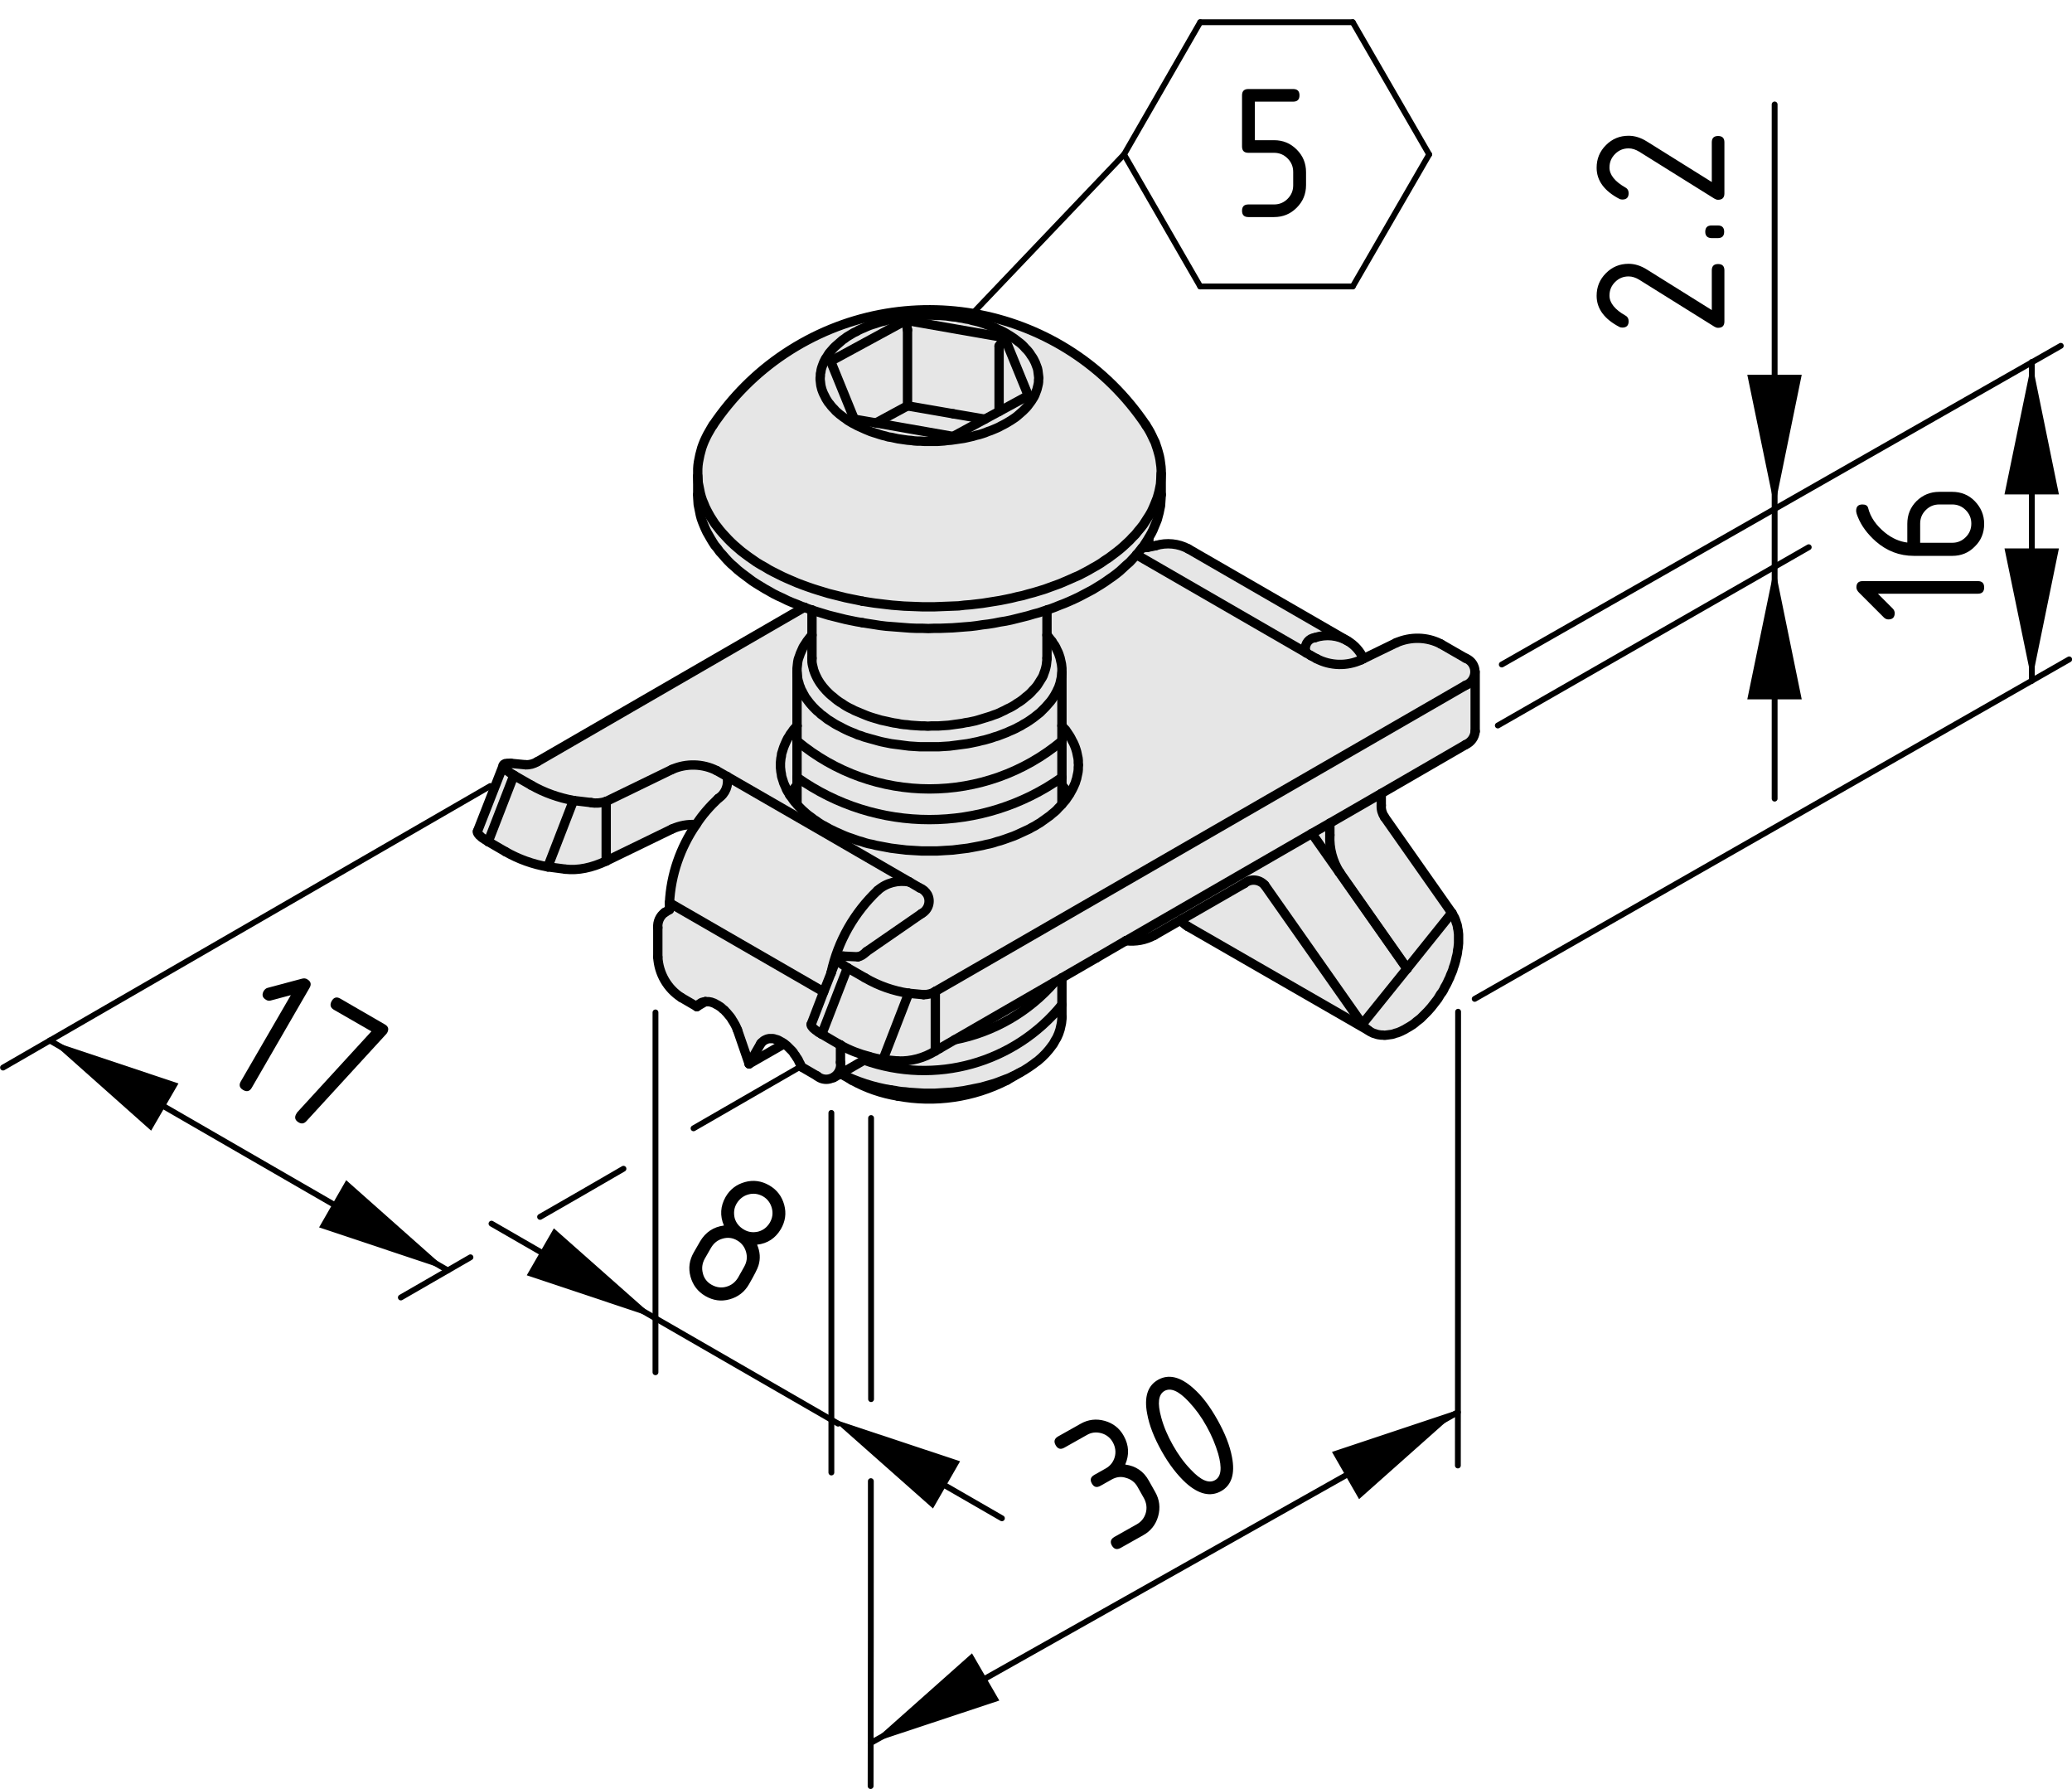 <?xml version="1.0" encoding="utf-8"?>
<!-- Generator: Adobe Illustrator 19.2.1, SVG Export Plug-In . SVG Version: 6.00 Build 0)  -->
<svg version="1.1" xmlns="http://www.w3.org/2000/svg" xmlns:xlink="http://www.w3.org/1999/xlink" x="0px" y="0px"
	 viewBox="0 0 88.7 76.57" style="enable-background:new 0 0 88.7 76.57;" xml:space="preserve">
<style type="text/css">
	.st0{fill:none;stroke:#000000;stroke-width:0.25;stroke-linecap:round;stroke-linejoin:round;stroke-miterlimit:10;}
	.st1{stroke:#000000;stroke-width:0.25;stroke-linecap:round;stroke-linejoin:round;stroke-miterlimit:10;}
	.st2{fill:none;stroke:#000000;stroke-width:0.25;stroke-linecap:round;stroke-linejoin:round;}
	.st3{fill:none;stroke:#000000;stroke-width:0.25;stroke-linecap:round;}
	.st4{fill:#E6E6E6;}
	.st5{fill:none;stroke:#000000;stroke-width:0.4;stroke-linecap:round;stroke-linejoin:round;stroke-miterlimit:10;}
</style>
<g id="Bemaßung">
	<g id="SOLID">
		<polygon points="75.97,24.26 74.8,29.93 77.13,29.93 		"/>
	</g>
	<g id="SOLID_1_">
		<polygon points="75.97,21.71 77.13,16.04 74.8,16.04 		"/>
	</g>
	<g id="LINE_84_">
		<line class="st0" x1="64.12" y1="31.05" x2="77.43" y2="23.42"/>
	</g>
	<g id="LINE_85_">
		<line class="st0" x1="64.29" y1="28.44" x2="88.22" y2="14.8"/>
	</g>
	<g id="LINE_86_">
		<line class="st0" x1="75.97" y1="4.47" x2="75.97" y2="34.18"/>
	</g>
	<g id="MTEXT">
		<g>
			<path d="M68.35,12.66c0-0.38,0.13-0.7,0.4-0.97c0.27-0.27,0.59-0.4,0.97-0.4c0.26,0,0.52,0.08,0.79,0.25l2.77,1.73v-1.7
				c0-0.18,0.09-0.27,0.27-0.27c0.18,0,0.27,0.09,0.27,0.27v2.19c0,0.18-0.09,0.27-0.27,0.27c-0.06,0-0.11-0.02-0.16-0.05
				l-3.22-2.01c-0.15-0.09-0.3-0.14-0.45-0.14c-0.23,0-0.42,0.08-0.58,0.24c-0.16,0.16-0.24,0.35-0.24,0.58
				c0,0.31,0.23,0.6,0.69,0.86c0.09,0.05,0.13,0.13,0.13,0.24c0,0.18-0.09,0.27-0.27,0.27c-0.04,0-0.08-0.01-0.11-0.02
				C68.68,13.66,68.35,13.21,68.35,12.66z"/>
			<path d="M73.28,10.19C73.1,10.19,73,10.1,73,9.92s0.09-0.27,0.27-0.27h0.27c0.18,0,0.27,0.09,0.27,0.27s-0.09,0.27-0.27,0.27
				H73.28z"/>
			<path d="M68.35,7.18c0-0.38,0.13-0.7,0.4-0.97c0.27-0.27,0.59-0.4,0.97-0.4c0.26,0,0.52,0.08,0.79,0.25l2.77,1.73v-1.7
				c0-0.18,0.09-0.27,0.27-0.27c0.18,0,0.27,0.09,0.27,0.27v2.19c0,0.18-0.09,0.27-0.27,0.27c-0.06,0-0.11-0.02-0.16-0.05
				l-3.22-2.01c-0.15-0.09-0.3-0.14-0.45-0.14c-0.23,0-0.42,0.08-0.58,0.24c-0.16,0.16-0.24,0.35-0.24,0.58
				c0,0.31,0.23,0.6,0.69,0.86c0.09,0.05,0.13,0.13,0.13,0.24c0,0.18-0.09,0.27-0.27,0.27c-0.04,0-0.08-0.01-0.11-0.02
				C68.68,8.18,68.35,7.73,68.35,7.18z"/>
		</g>
	</g>
	<g id="SOLID_2_">
		<polygon points="86.98,29.14 88.14,23.47 85.81,23.47 		"/>
	</g>
	<g id="SOLID_3_">
		<polygon points="86.98,15.49 85.81,21.16 88.14,21.16 		"/>
	</g>
	<g id="LINE_90_">
		<line class="st0" x1="63.13" y1="42.75" x2="88.58" y2="28.22"/>
	</g>
	<g id="LINE_92_">
		<line class="st0" x1="86.98" y1="15.49" x2="86.98" y2="29.14"/>
	</g>
	<g id="MTEXT_1_">
		<g>
			<path d="M80.4,25.42l0.63,0.63c0.05,0.05,0.08,0.12,0.08,0.19c0,0.18-0.09,0.27-0.27,0.27c-0.07,0-0.14-0.03-0.19-0.08
				l-1.07-1.07c-0.07-0.07-0.11-0.15-0.11-0.22c0-0.18,0.09-0.27,0.27-0.27h4.93c0.18,0,0.27,0.09,0.27,0.27s-0.09,0.27-0.27,0.27
				H80.4z"/>
			<path d="M79.46,21.86c0-0.18,0.09-0.27,0.27-0.27c0.14,0,0.21,0.05,0.24,0.14c0.1,0.41,0.35,0.76,0.73,1.07
				c0.3,0.24,0.62,0.38,0.95,0.42v-0.8c0-0.39,0.13-0.71,0.4-0.98c0.27-0.26,0.59-0.39,0.97-0.39h0.55c0.38,0,0.71,0.13,0.97,0.4
				s0.4,0.59,0.4,0.97c0,0.38-0.13,0.71-0.4,0.97c-0.26,0.27-0.59,0.4-0.96,0.4h-1.65c-0.62,0-1.16-0.21-1.63-0.62
				c-0.36-0.32-0.62-0.67-0.77-1.05C79.48,22,79.46,21.92,79.46,21.86z M82.2,23.23h1.37c0.23,0,0.42-0.08,0.58-0.24
				s0.24-0.35,0.24-0.58s-0.08-0.42-0.24-0.58c-0.16-0.16-0.35-0.24-0.58-0.24h-0.55c-0.23,0-0.42,0.08-0.58,0.24
				s-0.24,0.35-0.24,0.58V23.23z"/>
		</g>
	</g>
	<g id="LINE_94_">
		<path class="st0" d="M37.28,63.39c0,7.22,0,5.83-0.01,13.05"/>
		<path class="st0" d="M37.29,47.85c0,4.97,0,7.06,0,12.03"/>
	</g>
	<g id="LINE_95_">
		<line class="st1" x1="62.42" y1="43.3" x2="62.41" y2="62.72"/>
	</g>
	<g id="LINE_96_">
		<line class="st0" x1="37.27" y1="74.6" x2="62.41" y2="60.44"/>
	</g>
	<g id="MTEXT_2_">
		<g>
			<path d="M47.59,63.32l-0.48,0.27c-0.16,0.09-0.28,0.06-0.37-0.1c-0.09-0.16-0.05-0.28,0.11-0.37l0.48-0.27
				c0.2-0.11,0.33-0.28,0.39-0.49s0.03-0.43-0.08-0.63c-0.11-0.2-0.28-0.33-0.49-0.39c-0.22-0.06-0.43-0.04-0.63,0.08l-0.96,0.54
				c-0.16,0.09-0.28,0.05-0.37-0.11c-0.09-0.16-0.05-0.28,0.1-0.37l0.96-0.54c0.33-0.19,0.68-0.23,1.04-0.13s0.64,0.32,0.82,0.65
				c0.22,0.4,0.24,0.8,0.06,1.22c0.45,0.06,0.79,0.29,1.01,0.69l0.27,0.48c0.19,0.33,0.23,0.68,0.13,1.04
				c-0.1,0.36-0.32,0.64-0.65,0.82l-0.96,0.54c-0.16,0.09-0.28,0.05-0.37-0.1c-0.09-0.16-0.05-0.28,0.1-0.37l0.96-0.54
				c0.2-0.11,0.33-0.28,0.39-0.49s0.03-0.43-0.08-0.63l-0.27-0.48c-0.11-0.2-0.28-0.33-0.5-0.39
				C47.99,63.18,47.79,63.21,47.59,63.32z"/>
			<path d="M52.12,60.77c0.32,0.57,0.53,1.1,0.62,1.59c0.14,0.72-0.02,1.21-0.47,1.46c-0.45,0.25-0.95,0.14-1.5-0.35
				c-0.37-0.34-0.72-0.79-1.04-1.36c-0.32-0.57-0.53-1.1-0.62-1.6c-0.14-0.72,0.02-1.21,0.47-1.46c0.45-0.25,0.95-0.13,1.5,0.36
				C51.46,59.74,51.8,60.2,52.12,60.77z M51.65,61.04c-0.22-0.4-0.47-0.74-0.76-1.05c-0.43-0.46-0.77-0.61-1.04-0.46
				c-0.26,0.15-0.31,0.52-0.14,1.13c0.11,0.41,0.28,0.8,0.5,1.19c0.22,0.39,0.47,0.74,0.76,1.04c0.43,0.46,0.77,0.61,1.04,0.46
				c0.27-0.15,0.31-0.52,0.14-1.13C52.03,61.82,51.87,61.43,51.65,61.04z"/>
		</g>
	</g>
	<g id="SOLID_6_">
		<polygon points="2.13,44.53 6.47,48.39 7.64,46.37 		"/>
	</g>
	<g id="SOLID_7_">
		<polygon points="19.17,54.37 14.82,50.51 13.66,52.53 		"/>
	</g>
	<g id="LINE_97_">
		<line class="st0" x1="20.99" y1="33.64" x2="0.13" y2="45.69"/>
	</g>
	<g id="LINE_98_">
		<path class="st0" d="M20.14,53.81c-0.99,0.57-1.99,1.15-2.98,1.72"/>
		<path class="st0" d="M26.69,50.02c-1.19,0.69-2.38,1.38-3.57,2.06"/>
		<path class="st0" d="M38.03,43.48c-2.78,1.6-5.56,3.21-8.34,4.81"/>
	</g>
	<g id="LINE_99_">
		<line class="st0" x1="2.13" y1="44.53" x2="19.17" y2="54.37"/>
	</g>
	<g id="MTEXT_3_">
		<g>
			<path d="M12.45,42.59l-0.86,0.23c-0.07,0.02-0.14,0.01-0.2-0.03c-0.16-0.09-0.19-0.22-0.1-0.38c0.04-0.06,0.09-0.11,0.16-0.13
				l1.46-0.39c0.1-0.03,0.18-0.02,0.24,0.02c0.16,0.09,0.19,0.22,0.1,0.37l-2.47,4.27c-0.09,0.16-0.22,0.19-0.37,0.1
				c-0.16-0.09-0.19-0.22-0.1-0.37L12.45,42.59z"/>
			<path d="M15.9,44.14l-1.6-0.92c-0.16-0.09-0.19-0.22-0.1-0.38c0.09-0.16,0.22-0.19,0.37-0.1l1.9,1.1
				c0.16,0.09,0.19,0.21,0.1,0.37c-0.01,0.01-0.02,0.03-0.04,0.05l-3.41,3.72c-0.1,0.11-0.21,0.13-0.33,0.06
				c-0.16-0.09-0.2-0.22-0.1-0.38c0.01-0.02,0.03-0.04,0.03-0.05L15.9,44.14z"/>
		</g>
	</g>
	<g id="SOLID_8_">
		<polygon points="28.06,56.42 23.71,52.57 22.55,54.58 		"/>
	</g>
	<g id="SOLID_9_">
		<polygon points="35.59,60.71 39.94,64.56 41.1,62.54 		"/>
	</g>
	<g id="LINE_100_">
		<line class="st0" x1="28.06" y1="43.33" x2="28.06" y2="58.73"/>
	</g>
	<g id="LINE_101_">
		<line class="st0" x1="35.59" y1="47.63" x2="35.59" y2="63.02"/>
	</g>
	<g id="LINE_102_">
		<line class="st0" x1="28.06" y1="56.42" x2="21.04" y2="52.37"/>
	</g>
	<g id="LINE_103_">
		<line class="st0" x1="28.06" y1="56.42" x2="35.88" y2="60.93"/>
	</g>
	<g id="LINE_104_">
		<path class="st0" d="M39.23,62.87c1.22,0.7,2.44,1.41,3.66,2.11"/>
	</g>
	<g id="MTEXT_4_">
		<g>
			<path d="M30.2,55.47c-0.33-0.19-0.54-0.47-0.64-0.83c-0.1-0.37-0.05-0.71,0.14-1.04l0.27-0.47c0.23-0.39,0.57-0.62,1.02-0.68
				c-0.18-0.42-0.15-0.83,0.07-1.22c0.19-0.33,0.47-0.54,0.83-0.64c0.36-0.1,0.71-0.05,1.04,0.14s0.54,0.47,0.64,0.83
				c0.1,0.37,0.05,0.71-0.14,1.04c-0.23,0.39-0.57,0.62-1.02,0.67c0.13,0.3,0.15,0.6,0.06,0.89c-0.04,0.14-0.18,0.41-0.41,0.81
				c-0.19,0.33-0.47,0.54-0.83,0.64S30.53,55.66,30.2,55.47z M30.47,54.99c0.2,0.11,0.41,0.14,0.62,0.08
				c0.22-0.06,0.38-0.19,0.5-0.38l0.27-0.48c0.11-0.2,0.14-0.4,0.08-0.62c-0.06-0.22-0.19-0.39-0.38-0.5
				c-0.2-0.12-0.41-0.14-0.62-0.08c-0.22,0.06-0.38,0.19-0.5,0.39l-0.27,0.47c-0.11,0.2-0.14,0.41-0.08,0.63
				C30.14,54.71,30.27,54.88,30.47,54.99z M31.84,52.62c0.2,0.12,0.41,0.14,0.62,0.09c0.22-0.06,0.38-0.19,0.5-0.39
				c0.11-0.2,0.14-0.4,0.08-0.62c-0.06-0.22-0.19-0.39-0.38-0.5c-0.2-0.11-0.41-0.14-0.62-0.08c-0.22,0.06-0.38,0.19-0.5,0.38
				c-0.12,0.2-0.14,0.41-0.09,0.63C31.51,52.34,31.64,52.5,31.84,52.62z"/>
		</g>
	</g>
	<g id="SOLID_11_">
		<polygon points="62.51,60.31 57.02,62.14 58.18,64.16 		"/>
	</g>
	<g id="SOLID_10_">
		<polygon points="37.29,74.6 42.78,72.78 41.61,70.76 		"/>
	</g>
	<line class="st2" x1="40.21" y1="14.91" x2="48.12" y2="6.61"/>
	<g>
		<line class="st3" x1="48.12" y1="6.61" x2="51.38" y2="12.26"/>
		<g id="LINE_110_">
			<line class="st3" x1="51.38" y1="12.26" x2="57.91" y2="12.26"/>
		</g>
		<g id="LINE_109_">
			<line class="st3" x1="57.91" y1="12.26" x2="61.18" y2="6.61"/>
		</g>
		<g id="LINE_93_">
			<line class="st3" x1="61.18" y1="6.61" x2="57.91" y2="0.95"/>
		</g>
		<g id="LINE_91_">
			<line class="st3" x1="57.91" y1="0.95" x2="51.38" y2="0.95"/>
		</g>
		<line class="st3" x1="51.38" y1="0.95" x2="48.12" y2="6.61"/>
	</g>
	<g id="MTEXT_5_">
		<g>
			<path d="M53.17,6.27V4.08c0-0.18,0.09-0.27,0.27-0.27h1.92c0.18,0,0.27,0.09,0.27,0.27c0,0.18-0.09,0.27-0.27,0.27h-1.64V6h0.82
				c0.38,0,0.7,0.13,0.97,0.4s0.4,0.59,0.4,0.97v0.55c0,0.38-0.13,0.7-0.4,0.97c-0.27,0.27-0.59,0.4-0.97,0.4h-1.1
				c-0.18,0-0.27-0.09-0.27-0.27c0-0.18,0.09-0.27,0.27-0.27h1.1c0.23,0,0.42-0.08,0.58-0.24c0.16-0.16,0.24-0.35,0.24-0.58V7.36
				c0-0.23-0.08-0.42-0.24-0.58c-0.16-0.16-0.35-0.24-0.58-0.24h-1.1C53.26,6.54,53.17,6.45,53.17,6.27z"/>
		</g>
	</g>
</g>
<g id="_x30_">
	<g id="ARC_3_">
		<g id="XMLID_1_">
			<g>
				<path class="st4" d="M63.15,28.75v2.55c-0.02,0.25-0.18,0.47-0.41,0.57l-3.61,2.09l-2.2,1.27l-0.77,0.44l-7.95,4.59H48.2
					L46.93,41l-1.47,0.85l-0.31,0.18l-4.28,2.47l-0.64,0.37l-0.19,0.11v-2.55l22.7-13.1C62.99,29.24,63.14,29,63.15,28.75
					L63.15,28.75z"/>
				<path class="st4" d="M63.1,28.53c0.03,0.07,0.04,0.15,0.04,0.22c0,0.25-0.15,0.49-0.4,0.58l-22.7,13.1
					c-0.15,0.1-0.33,0.14-0.5,0.14l-0.64-0.06c-0.66-0.1-1.29-0.32-1.87-0.66l-0.75-0.43l-0.05-0.03l-0.05-0.03l-0.05-0.04
					l-0.05-0.03l-0.04-0.03L36,41.23l-0.04-0.03l-0.03-0.03l-0.03-0.02l-0.02-0.03l-0.02-0.02l-0.01-0.03l-0.01-0.02l-0.01-0.02
					v-0.02v-0.02l0.01-0.01l0.01-0.02l0.01-0.01l0.02-0.01l0.03-0.01l0.03-0.01h0.03H36h0.04h0.05l0.64,0.03
					c0.11-0.02,0.23-0.09,0.36-0.22l2.36-1.63c0.3-0.16,0.41-0.53,0.25-0.82c-0.08-0.13-0.19-0.23-0.33-0.28l-0.43-0.25l-3.78-2.19
					l0.12-0.21l0.12,0.06l0.12,0.07l0.13,0.06l0.12,0.06l0.14,0.06l0.13,0.06l0.14,0.06l0.13,0.05l0.15,0.05l0.14,0.05l0.14,0.05
					l0.15,0.04l0.15,0.05l0.15,0.04l0.16,0.03l0.15,0.04l0.16,0.03l0.16,0.03l0.16,0.03l0.16,0.03l0.16,0.02l0.16,0.02l0.17,0.02
					l0.16,0.02l0.17,0.01l0.16,0.01l0.17,0.01l0.16,0.01h0.17h0.17h0.17h0.16l0.17-0.01l0.16-0.01l0.17-0.01l0.17-0.01l0.16-0.02
					l0.16-0.02l0.17-0.02l0.16-0.02l0.16-0.03l0.16-0.03l0.16-0.03l0.15-0.03l0.16-0.04l0.15-0.03l0.15-0.04l0.15-0.05l0.15-0.04
					l0.15-0.05l0.14-0.05l0.14-0.05l0.14-0.05l0.14-0.06l0.13-0.06l0.13-0.06l0.13-0.06l0.13-0.06l0.12-0.07l0.12-0.06l0.11-0.07
					l0.12-0.07l0.11-0.08l0.1-0.07l0.11-0.08l0.1-0.07l0.09-0.08l0.1-0.08l0.09-0.08l0.08-0.09l0.08-0.08l0.07-0.07v-0.01l0.01-0.01
					l0.07-0.08l0.08-0.09l0.06-0.09l0.06-0.09l0.03-0.05l0.03-0.04l0.05-0.09l0.05-0.09l0.05-0.1l0.04-0.09l0.04-0.09l0.03-0.1
					l0.03-0.09l0.02-0.1l0.02-0.09l0.02-0.1l0.01-0.1v-0.09l0.01-0.1l-0.01-0.09v-0.1l-0.01-0.1l-0.02-0.09l-0.02-0.1l-0.02-0.09
					l-0.03-0.1l-0.03-0.09l-0.04-0.1l-0.04-0.09L45.9,31.7l-0.05-0.1l-0.05-0.09l-0.06-0.09l-0.06-0.09l-0.06-0.09l-0.08-0.08
					l-0.07-0.09l-0.01-0.01v-2.27v-0.1V28.6l-0.01-0.09l-0.01-0.09l-0.02-0.09l-0.02-0.09l-0.02-0.09l-0.03-0.09l-0.03-0.09
					l-0.04-0.09l-0.04-0.08l-0.04-0.09l-0.05-0.09l-0.06-0.08l-0.05-0.09l-0.07-0.08l-0.06-0.08l-0.07-0.09l-0.02-0.02v-1.07V26.1
					l0.11-0.03l0.22-0.08l0.22-0.09l0.21-0.08l0.21-0.09l0.2-0.09l0.21-0.1l0.19-0.1l0.19-0.1l0.19-0.1l0.18-0.11l0.18-0.11
					l0.17-0.11l0.17-0.12l0.16-0.11l0.16-0.12l0.15-0.12l0.14-0.13l0.14-0.13l0.14-0.12l0.12-0.13l0.13-0.14l0.04-0.05l7.27,4.2
					l0.2,0.12l0.24,0.13c0.59,0.31,1.3,0.33,1.91,0.05l0.1-0.05l1.4-0.68c0.61-0.27,1.32-0.26,1.91,0.05l1.06,0.61
					C62.9,28.23,63.04,28.36,63.1,28.53z"/>
				<path class="st4" d="M62.44,40.27v0.1l-0.01,0.1l-0.01,0.1l-0.02,0.1l-0.01,0.11l-0.02,0.1l-0.03,0.11l-0.02,0.1l-0.03,0.11
					l-0.03,0.1l-0.04,0.11l-0.03,0.11l-0.04,0.1l-0.05,0.11l-0.04,0.11l-0.05,0.1l-0.05,0.11l-0.05,0.1l-0.06,0.1l-0.05,0.11
					l-0.06,0.1l-0.07,0.09l-0.06,0.1l-0.06,0.1l-0.07,0.09l-0.07,0.09l-0.07,0.09l-0.07,0.09l-0.08,0.09l-0.07,0.08l-0.08,0.08
					l-0.08,0.08l-0.08,0.08l-0.07,0.07l-0.09,0.07l-0.08,0.06l-0.08,0.07l-0.08,0.06L60.4,43.9l-0.08,0.05L60.23,44l-0.08,0.05
					l-0.08,0.04l-0.08,0.04l-0.09,0.04l-0.08,0.03l-0.08,0.02l-0.08,0.03l-0.08,0.02l-0.08,0.01l-0.07,0.01l-0.08,0.01l-0.08,0.01
					L59.2,44.3h-0.07l-0.07-0.01l-0.07-0.01l-0.07-0.02l-0.06-0.02l-0.07-0.02l-0.06-0.03l-0.06-0.03l-0.06-0.04l-0.05-0.04
					l-0.05-0.04l-0.06-0.05l-0.04-0.05l-0.05-0.05l-0.04-0.06l1.91-2.37h0.01c0-0.01,0-0.01,0-0.01l1.91-2.38l0.04,0.06l0.03,0.07
					l0.04,0.06l0.03,0.07l0.03,0.08l0.02,0.07l0.03,0.08l0.02,0.08l0.01,0.08l0.02,0.09l0.01,0.09l0.01,0.09v0.09v0.1V40.27z"/>
				<path class="st4" d="M59.27,34.97l2.88,4.1l-1.91,2.38l-2.88-4.1c-0.31-0.48-0.46-1.04-0.43-1.61v-0.51l2.2-1.27v0.51
					C59.12,34.65,59.17,34.82,59.27,34.97z"/>
				<path class="st4" d="M60.21,41.43l0.02,0.03l-1.91,2.37l-4.18-5.95c-0.22-0.25-0.61-0.29-0.87-0.07l-2.73,1.57l-1.13,0.65
					c-0.37,0.2-0.78,0.28-1.2,0.23l7.95-4.59l1.17,1.66L60.21,41.43z"/>
				<path class="st4" d="M58.61,44.12l-7.76-4.47c-0.12-0.07-0.22-0.16-0.31-0.27l2.73-1.57c0.26-0.22,0.65-0.18,0.87,0.07
					l4.18,5.95l0.04,0.06l0.05,0.05l0.04,0.05l0.06,0.05l0.05,0.04L58.61,44.12z"/>
				<path class="st4" d="M58.37,28.19l-0.1,0.05c-0.61,0.28-1.32,0.26-1.91-0.05l-0.24-0.13l-0.2-0.12
					c-0.02-0.05-0.03-0.09-0.04-0.14c-0.02-0.26,0.16-0.48,0.41-0.51c0.48-0.16,0.99-0.1,1.4,0.14
					C57.98,27.6,58.22,27.86,58.37,28.19z"/>
				<path class="st4" d="M50.87,23.49l6.82,3.94c-0.41-0.24-0.92-0.3-1.4-0.14c-0.25,0.03-0.43,0.25-0.41,0.51
					c0.01,0.05,0.02,0.09,0.04,0.14l-7.27-4.2l0.07-0.08l0.11-0.14l0.06-0.07c0.09-0.01,0.17-0.02,0.25-0.03
					c0.12-0.02,0.23-0.04,0.34-0.07C49.94,23.21,50.45,23.26,50.87,23.49z"/>
				<path class="st4" d="M57.36,37.35l-0.03-0.02l-1.17-1.66l0.77-0.44v0.51C56.9,36.31,57.05,36.87,57.36,37.35z"/>
				<polygon class="st4" points="34.76,26.11 34.56,26.04 34.44,25.99 34.43,25.99 34.34,25.96 34.13,25.87 33.92,25.79 33.71,25.7 
					33.51,25.6 33.31,25.51 33.11,25.41 32.92,25.3 32.74,25.2 32.56,25.09 32.38,24.98 32.21,24.87 32.05,24.75 31.89,24.63 
					31.73,24.51 31.58,24.39 31.44,24.26 31.3,24.14 31.17,24.01 31.05,23.88 30.93,23.74 30.81,23.61 30.71,23.47 30.6,23.34 
					30.51,23.2 30.42,23.05 30.34,22.91 30.26,22.77 30.19,22.62 30.13,22.48 30.07,22.33 30.02,22.19 29.98,22.04 29.95,21.89 
					29.92,21.74 29.89,21.59 29.88,21.44 29.87,21.29 29.87,21.17 29.87,20.37 29.88,20.51 29.89,20.66 29.92,20.81 29.95,20.96 
					29.98,21.11 30.02,21.26 30.07,21.41 30.13,21.55 30.19,21.7 30.26,21.84 30.34,21.99 30.42,22.13 30.51,22.27 30.6,22.41 
					30.71,22.55 30.81,22.68 30.93,22.82 31.05,22.95 31.17,23.08 31.3,23.21 31.44,23.34 31.58,23.46 31.73,23.59 31.89,23.71 
					32.05,23.83 32.21,23.94 32.38,24.06 32.56,24.17 32.74,24.27 32.92,24.38 33.11,24.48 33.31,24.58 33.51,24.68 33.71,24.77 
					33.92,24.86 34.13,24.95 34.34,25.03 34.56,25.11 34.79,25.19 35.01,25.26 35.24,25.33 35.47,25.4 35.71,25.46 35.95,25.52 
					36.19,25.58 36.43,25.63 36.68,25.68 36.92,25.73 37.17,25.77 37.43,25.81 37.68,25.84 37.93,25.87 38.19,25.9 38.45,25.92 
					38.7,25.94 38.96,25.95 39.22,25.96 39.48,25.97 39.74,25.97 40,25.97 40.26,25.96 40.52,25.95 40.78,25.94 41.04,25.93 
					41.29,25.9 41.55,25.88 41.8,25.85 42.06,25.82 42.31,25.78 42.56,25.74 42.81,25.7 43.06,25.65 43.3,25.6 43.54,25.54 
					43.78,25.49 44.02,25.42 44.25,25.36 44.48,25.29 44.71,25.22 44.93,25.14 45.15,25.06 45.37,24.98 45.58,24.89 45.79,24.8 
					45.99,24.71 46.2,24.62 46.39,24.52 46.58,24.42 46.77,24.31 46.95,24.21 47.13,24.1 47.3,23.98 47.47,23.87 47.63,23.75 
					47.79,23.63 47.94,23.51 48.08,23.39 48.22,23.26 48.36,23.13 48.48,23 48.61,22.87 48.72,22.73 48.83,22.6 48.94,22.46 
					49.03,22.32 49.12,22.18 49.21,22.04 49.29,21.9 49.36,21.75 49.42,21.61 49.48,21.46 49.54,21.31 49.58,21.17 49.62,21.02 
					49.65,20.87 49.68,20.72 49.69,20.57 49.7,20.42 49.71,20.27 49.71,21.17 49.71,21.2 49.7,21.35 49.69,21.5 49.68,21.65 
					49.65,21.79 49.62,21.94 49.58,22.09 49.54,22.24 49.48,22.39 49.42,22.53 49.36,22.68 49.29,22.82 49.21,22.96 49.18,23.02 
					49.12,23.11 49.03,23.25 48.94,23.39 48.89,23.45 48.83,23.52 48.72,23.66 48.65,23.74 48.61,23.79 48.48,23.93 48.36,24.06 
					48.22,24.18 48.08,24.31 47.94,24.44 47.79,24.56 47.63,24.68 47.47,24.79 47.3,24.91 47.13,25.02 46.95,25.13 46.77,25.24 
					46.58,25.34 46.39,25.44 46.2,25.54 45.99,25.64 45.79,25.73 45.58,25.82 45.37,25.9 45.15,25.99 44.93,26.07 44.82,26.1 
					44.82,26.11 44.71,26.14 44.48,26.22 44.25,26.28 44.02,26.35 43.78,26.41 43.54,26.47 43.3,26.53 43.06,26.58 42.81,26.62 
					42.56,26.67 42.31,26.71 42.06,26.74 41.8,26.78 41.55,26.81 41.29,26.83 41.04,26.85 40.78,26.87 40.52,26.88 40.26,26.89 
					40,26.89 39.74,26.9 39.48,26.89 39.22,26.89 38.96,26.88 38.7,26.86 38.45,26.84 38.19,26.82 37.93,26.8 37.68,26.77 
					37.43,26.73 37.17,26.69 36.92,26.65 36.68,26.61 36.43,26.56 36.19,26.51 35.95,26.45 35.71,26.39 35.47,26.33 35.24,26.26 
					35.01,26.19 34.79,26.12 				"/>
				<path class="st4" d="M49.71,20.24v0.03l-0.01,0.15l-0.01,0.15l-0.01,0.15l-0.03,0.15l-0.03,0.15l-0.04,0.15l-0.04,0.14
					l-0.06,0.15l-0.06,0.15l-0.06,0.14l-0.07,0.15l-0.08,0.14l-0.09,0.14l-0.09,0.14l-0.09,0.14l-0.11,0.14l-0.11,0.13l-0.11,0.14
					L48.48,23l-0.12,0.13l-0.14,0.13l-0.14,0.13l-0.14,0.12l-0.15,0.12l-0.16,0.12l-0.16,0.12l-0.17,0.11l-0.17,0.12l-0.18,0.11
					l-0.18,0.1l-0.19,0.11l-0.19,0.1l-0.19,0.1l-0.21,0.09l-0.2,0.09l-0.21,0.09l-0.21,0.09l-0.22,0.08l-0.22,0.08l-0.22,0.08
					l-0.23,0.07l-0.23,0.07l-0.23,0.06l-0.24,0.07l-0.24,0.05L43.3,25.6l-0.24,0.05l-0.25,0.05l-0.25,0.04l-0.25,0.04l-0.25,0.04
					l-0.26,0.03l-0.25,0.03l-0.26,0.02l-0.25,0.03l-0.26,0.01l-0.26,0.01l-0.26,0.01L40,25.97h-0.26h-0.26l-0.26-0.01l-0.26-0.01
					l-0.26-0.01l-0.25-0.02l-0.26-0.02l-0.26-0.03l-0.25-0.03l-0.25-0.03l-0.26-0.04l-0.25-0.04l-0.24-0.05l-0.25-0.05l-0.24-0.05
					l-0.24-0.06l-0.24-0.06l-0.24-0.06l-0.23-0.07l-0.23-0.07l-0.22-0.07l-0.23-0.08l-0.22-0.08l-0.21-0.08l-0.21-0.09l-0.21-0.09
					l-0.2-0.09l-0.2-0.1l-0.2-0.1l-0.19-0.1l-0.18-0.11l-0.18-0.1l-0.18-0.11l-0.17-0.12l-0.16-0.11l-0.16-0.12l-0.16-0.12
					l-0.15-0.13l-0.14-0.12l-0.14-0.13l-0.13-0.13l-0.12-0.13l-0.12-0.13l-0.12-0.14l-0.1-0.13l-0.11-0.14l-0.09-0.14l-0.09-0.14
					l-0.08-0.14l-0.08-0.15l-0.07-0.14l-0.06-0.15l-0.06-0.14l-0.05-0.15l-0.04-0.15l-0.03-0.15l-0.03-0.15l-0.03-0.15l-0.01-0.15
					l-0.01-0.14v-0.13v-0.02v-0.15l0.01-0.15l0.02-0.15l0.03-0.15l0.03-0.15L30,19.32l0.04-0.15l0.05-0.14l0.06-0.15l0.07-0.15
					l0.07-0.14l0.08-0.14l0.08-0.14l0.07-0.11c0.81-1.2,1.84-2.24,3.05-3.05c5.12-3.43,12.05-2.07,15.49,3.05l0.01,0.02l0.09,0.14
					l0.08,0.14l0.07,0.14l0.07,0.15l0.07,0.14l0.05,0.15l0.05,0.15l0.04,0.14l0.04,0.15l0.03,0.15l0.02,0.15l0.02,0.15l0.01,0.15
					V20.24z M44.47,16.18l-0.01-0.09l-0.01-0.08l-0.01-0.08l-0.01-0.08l-0.02-0.09l-0.03-0.08l-0.03-0.08l-0.03-0.08l-0.04-0.08
					l-0.04-0.08l-0.05-0.08l-0.05-0.07l-0.05-0.08l-0.06-0.08l-0.06-0.07l-0.07-0.07l-0.07-0.08l-0.07-0.07l-0.08-0.07l-0.08-0.06
					l-0.09-0.07l-0.09-0.07l-0.09-0.06l-0.09-0.06l-0.1-0.06l-0.1-0.06l-0.11-0.06l-0.1-0.05l-0.12-0.05l-0.11-0.06l-0.11-0.04
					l-0.12-0.05l-0.12-0.04l-0.13-0.05L42,13.81l-0.13-0.04l-0.13-0.03l-0.13-0.03l-0.13-0.04l-0.14-0.02l-0.13-0.03l-0.14-0.02
					l-0.14-0.03l-0.14-0.01l-0.14-0.02l-0.14-0.02l-0.14-0.01l-0.14-0.01h-0.15l-0.14-0.01H39.8h-0.15l-0.14,0.01h-0.14l-0.15,0.01
					l-0.14,0.01l-0.14,0.02l-0.14,0.01l-0.14,0.02l-0.14,0.02l-0.14,0.03l-0.13,0.02l-0.14,0.03l-0.13,0.03l-0.13,0.04l-0.13,0.03
					l-0.13,0.04l-0.12,0.04l-0.13,0.04l-0.12,0.04l-0.12,0.05l-0.11,0.05l-0.12,0.05l-0.11,0.05l-0.1,0.06l-0.11,0.05l-0.1,0.06
					l-0.1,0.06l-0.1,0.06l-0.09,0.07l-0.09,0.06l-0.08,0.07l-0.08,0.07l-0.08,0.07l-0.08,0.07l-0.07,0.07l-0.06,0.07l-0.07,0.08
					l-0.06,0.07l-0.05,0.08l-0.05,0.08l-0.05,0.07l-0.04,0.08l-0.04,0.08l-0.03,0.08l-0.03,0.08l-0.03,0.09l-0.02,0.08l-0.01,0.08
					L35.12,16v0.08l-0.01,0.09v0.08l0.01,0.08l0.01,0.09l0.01,0.08l0.02,0.08l0.02,0.08l0.03,0.08l0.03,0.08l0.04,0.08l0.04,0.08
					l0.04,0.08l0.05,0.08l0.05,0.08l0.06,0.07l0.06,0.08l0.06,0.07l0.07,0.07l0.07,0.08l0.08,0.07l0.08,0.07l0.08,0.06l0.09,0.07
					l0.09,0.06l0.09,0.07l0.1,0.06l0.1,0.06l0.1,0.05l0.11,0.06l0.11,0.05l0.11,0.05l0.11,0.05l0.12,0.05l0.12,0.05l0.12,0.04
					l0.13,0.04l0.12,0.04l0.13,0.04l0.13,0.03l0.13,0.04l0.14,0.02l0.13,0.03l0.14,0.03l0.14,0.02l0.14,0.02l0.14,0.02L39,18.85
					l0.14,0.02l0.14,0.01h0.14l0.15,0.01h0.14h0.14H40h0.14l0.14-0.01l0.14-0.01l0.15-0.02l0.14-0.01l0.14-0.02l0.14-0.02l0.13-0.02
					l0.14-0.02l0.14-0.03l0.13-0.03l0.13-0.03l0.13-0.04l0.13-0.03l0.13-0.04l0.12-0.04l0.12-0.05l0.12-0.04l0.12-0.05l0.12-0.05
					l0.11-0.05l0.11-0.06l0.1-0.05l0.11-0.06l0.1-0.06l0.1-0.06l0.09-0.06l0.09-0.06l0.09-0.07l0.08-0.07l0.08-0.07l0.08-0.07
					l0.07-0.07l0.07-0.07l0.06-0.07l0.06-0.08l0.06-0.08l0.05-0.07l0.05-0.08l0.05-0.08l0.04-0.08l0.03-0.08l0.03-0.08l0.03-0.08
					l0.02-0.08l0.02-0.08l0.02-0.09l0.01-0.08v-0.08L44.47,16.18z"/>
				<path class="st4" d="M46.16,32.65l0.01,0.09l-0.01,0.1v0.09l-0.01,0.1l-0.02,0.1l-0.02,0.09l-0.02,0.1l-0.03,0.09l-0.03,0.1
					l-0.04,0.09l-0.04,0.09l-0.05,0.1l-0.05,0.09l-0.05,0.09l-0.03,0.04c-0.09-0.14-0.2-0.28-0.31-0.41v-0.33v-1.56v-0.65l0.01,0.01
					l0.07,0.09l0.08,0.08l0.06,0.09l0.06,0.09l0.06,0.09l0.05,0.09l0.05,0.1l0.05,0.09l0.04,0.09l0.04,0.1l0.03,0.09l0.03,0.1
					l0.02,0.09l0.02,0.1l0.02,0.09l0.01,0.1V32.65z"/>
				<path class="st4" d="M45.46,43.52v0.09l-0.01,0.09l-0.01,0.09l-0.02,0.09l-0.02,0.09l-0.02,0.09l-0.03,0.09l-0.03,0.09
					l-0.04,0.09l-0.04,0.09l-0.05,0.08l-0.05,0.09l-0.05,0.09l-0.06,0.08l-0.06,0.08l-0.07,0.09l-0.07,0.08l-0.07,0.08l-0.08,0.08
					l-0.08,0.08l-0.08,0.07l-0.09,0.08l-0.1,0.07l-0.09,0.07l-0.1,0.07l-0.1,0.07l-0.11,0.07l-0.11,0.07l-0.02,0.01l-0.09,0.05
					l-0.12,0.06L43.48,46l-0.13,0.06l-0.12,0.06l-0.13,0.05l-0.13,0.05l-0.13,0.05l-0.13,0.05l-0.14,0.05l-0.14,0.04l-0.14,0.04
					l-0.14,0.04l-0.14,0.04l-0.15,0.03l-0.15,0.03l-0.14,0.03l-0.16,0.03l-0.15,0.03l-0.15,0.02l-0.15,0.02l-0.16,0.02l-0.15,0.01
					l-0.16,0.01l-0.16,0.01l-0.15,0.01l-0.16,0.01h-0.16H39.7h-0.15l-0.16-0.01l-0.16-0.01l-0.15-0.01l-0.16-0.01l-0.16-0.02
					l-0.15-0.01l-0.15-0.02l-0.16-0.03l-0.15-0.02c-0.75-0.12-1.48-0.36-2.16-0.7l1-0.58c3.04,1.09,6.44,0.14,8.47-2.37V43.52z"/>
				<path class="st4" d="M45.46,41.85V43c-2.03,2.51-5.43,3.46-8.47,2.37l0.23-0.14v-0.01c0.19,0.06,0.38,0.1,0.58,0.13l0.64,0.06
					c0.56,0.02,1.12-0.13,1.6-0.43l0.19-0.11l0.64-0.37c1.66-0.32,3.17-1.19,4.28-2.47L45.46,41.85z"/>
				<path class="st4" d="M45.46,34.42v0.01l-0.07,0.07l-0.08,0.08l-0.08,0.09l-0.09,0.08l-0.1,0.08l-0.09,0.08l-0.1,0.07l-0.11,0.08
					l-0.1,0.07l-0.11,0.08l-0.12,0.07l-0.11,0.07l-0.12,0.06l-0.12,0.07l-0.13,0.06L43.8,35.6l-0.13,0.06l-0.13,0.06l-0.14,0.06
					l-0.14,0.05l-0.14,0.05l-0.14,0.05l-0.15,0.05l-0.15,0.04l-0.15,0.05l-0.15,0.04l-0.15,0.03l-0.16,0.04l-0.15,0.03l-0.16,0.03
					l-0.16,0.03l-0.16,0.03l-0.16,0.02l-0.17,0.02l-0.16,0.02l-0.16,0.02l-0.17,0.01l-0.17,0.01l-0.16,0.01l-0.17,0.01h-0.16h-0.17
					h-0.17h-0.17l-0.16-0.01l-0.17-0.01l-0.16-0.01l-0.17-0.01l-0.16-0.02l-0.17-0.02l-0.16-0.02l-0.16-0.02l-0.16-0.03l-0.16-0.03
					l-0.16-0.03l-0.16-0.03l-0.15-0.04l-0.16-0.03l-0.15-0.04l-0.15-0.05l-0.15-0.04l-0.14-0.05l-0.14-0.05l-0.15-0.05l-0.13-0.05
					l-0.14-0.06l-0.13-0.06l-0.14-0.06l-0.12-0.06l-0.13-0.06l-0.12-0.07l-0.12-0.06l-0.12-0.07l-0.11-0.07l-0.11-0.08l-0.11-0.07
					l-0.1-0.08l-0.1-0.07l-0.1-0.08l-0.09-0.08l-0.09-0.08l-0.09-0.09l-0.08-0.08l-0.06-0.07v-0.01V33.6v-0.33
					c3.39,2.41,7.94,2.41,11.34,0v0.33V34.42z"/>
				<path class="st4" d="M45.46,31.71v1.56c-3.4,2.41-7.95,2.41-11.34,0v-1.56C37.4,34.45,42.18,34.45,45.46,31.71z"/>
				<path class="st4" d="M45.46,31.06v0.65c-3.28,2.74-8.06,2.74-11.34,0v-0.64v-0.01v-2.28l0.01,0.09l0.01,0.09l0.01,0.09
					l0.02,0.09l0.03,0.09l0.02,0.09l0.04,0.09l0.03,0.09l0.05,0.09l0.04,0.08l0.05,0.09l0.05,0.09l0.06,0.08l0.06,0.08l0.07,0.09
					l0.07,0.08l0.07,0.08l0.08,0.08l0.08,0.08l0.09,0.07l0.08,0.08l0.1,0.07l0.09,0.07l0.1,0.08l0.1,0.06l0.11,0.07l0.11,0.07
					l0.11,0.06l0.12,0.06l0.11,0.06l0.12,0.06l0.13,0.06l0.12,0.05l0.13,0.05l0.13,0.06l0.14,0.04l0.13,0.05l0.14,0.04l0.14,0.04
					l0.15,0.04l0.14,0.04l0.15,0.04l0.14,0.03L38,31.8l0.15,0.03l0.15,0.02l0.16,0.02l0.15,0.02l0.15,0.02l0.16,0.02l0.16,0.01
					l0.15,0.01l0.16,0.01h0.16h0.15h0.16h0.16h0.16l0.15-0.01l0.16-0.01l0.16-0.01l0.15-0.02l0.16-0.02l0.15-0.02l0.15-0.02
					l0.15-0.02l0.16-0.03l0.14-0.03l0.15-0.03l0.15-0.04l0.14-0.03l0.14-0.04l0.14-0.04l0.14-0.05l0.14-0.04l0.13-0.05l0.13-0.05
					l0.13-0.05l0.13-0.06l0.12-0.05l0.13-0.06l0.11-0.06l0.12-0.06l0.11-0.07l0.11-0.06l0.11-0.07l0.1-0.07l0.1-0.07l0.09-0.07
					l0.1-0.08l0.09-0.07l0.08-0.08l0.08-0.08l0.08-0.08l0.07-0.08l0.07-0.08l0.07-0.08l0.06-0.08l0.06-0.09l0.05-0.08l0.05-0.09
					l0.05-0.09l0.04-0.09l0.04-0.08l0.03-0.09l0.03-0.09l0.02-0.09l0.02-0.09l0.02-0.09l0.01-0.09l0.01-0.09V31.06z"/>
				<polygon class="st4" points="45.46,28.69 45.46,28.79 45.45,28.88 45.44,28.97 45.42,29.06 45.4,29.15 45.38,29.24 45.35,29.33 
					45.32,29.42 45.28,29.5 45.24,29.59 45.19,29.68 45.14,29.77 45.09,29.85 45.03,29.94 44.97,30.02 44.9,30.1 44.83,30.18 
					44.76,30.26 44.68,30.34 44.6,30.42 44.52,30.5 44.43,30.57 44.33,30.65 44.24,30.72 44.14,30.79 44.04,30.86 43.93,30.93 
					43.82,30.99 43.71,31.06 43.59,31.12 43.48,31.18 43.35,31.24 43.23,31.29 43.1,31.35 42.97,31.4 42.84,31.45 42.71,31.5 
					42.57,31.54 42.43,31.59 42.29,31.63 42.15,31.67 42.01,31.7 41.86,31.74 41.71,31.77 41.57,31.8 41.41,31.83 41.26,31.85 
					41.11,31.87 40.96,31.89 40.8,31.91 40.65,31.93 40.49,31.94 40.33,31.95 40.18,31.96 40.02,31.96 39.86,31.96 39.7,31.96 
					39.55,31.96 39.39,31.96 39.23,31.95 39.08,31.94 38.92,31.93 38.76,31.91 38.61,31.89 38.46,31.87 38.3,31.85 38.15,31.83 
					38,31.8 37.85,31.77 37.71,31.74 37.56,31.7 37.42,31.66 37.27,31.62 37.13,31.58 36.99,31.54 36.86,31.49 36.72,31.45 
					36.59,31.39 36.46,31.34 36.34,31.29 36.21,31.23 36.09,31.17 35.98,31.11 35.86,31.05 35.75,30.99 35.64,30.92 35.53,30.85 
					35.43,30.79 35.33,30.71 35.24,30.64 35.14,30.57 35.06,30.49 34.97,30.42 34.89,30.34 34.81,30.26 34.74,30.18 34.67,30.1 
					34.6,30.01 34.54,29.93 34.48,29.85 34.43,29.76 34.38,29.67 34.34,29.59 34.29,29.5 34.26,29.41 34.22,29.32 34.2,29.23 
					34.17,29.14 34.15,29.05 34.14,28.96 34.13,28.87 34.12,28.78 34.12,28.69 34.12,28.6 34.13,28.51 34.14,28.42 34.15,28.33 
					34.17,28.23 34.2,28.14 34.23,28.06 34.26,27.97 34.3,27.88 34.34,27.79 34.38,27.7 34.43,27.62 34.49,27.53 34.54,27.45 
					34.61,27.36 34.67,27.28 34.74,27.2 34.76,27.18 34.76,28.17 34.76,28.24 34.76,28.33 34.77,28.41 34.79,28.5 34.81,28.58 
					34.83,28.67 34.86,28.75 34.89,28.83 34.93,28.92 34.97,29 35.01,29.08 35.06,29.16 35.11,29.24 35.17,29.32 35.23,29.4 
					35.3,29.48 35.36,29.55 35.44,29.63 35.51,29.7 35.59,29.77 35.68,29.84 35.76,29.91 35.85,29.98 35.95,30.05 36.05,30.11 
					36.15,30.18 36.25,30.24 36.36,30.3 36.47,30.35 36.58,30.41 36.7,30.46 36.82,30.51 36.94,30.56 37.06,30.61 37.19,30.66 
					37.31,30.7 37.44,30.74 37.58,30.78 37.71,30.82 37.85,30.85 37.99,30.88 38.12,30.91 38.26,30.94 38.41,30.96 38.55,30.99 
					38.7,31.01 38.84,31.02 38.99,31.04 39.13,31.05 39.28,31.06 39.43,31.07 39.58,31.07 39.72,31.08 39.87,31.07 40.02,31.07 
					40.17,31.07 40.32,31.06 40.47,31.05 40.61,31.04 40.76,31.02 40.9,31 41.05,30.98 41.19,30.96 41.33,30.93 41.47,30.91 
					41.61,30.88 41.75,30.85 41.89,30.81 42.02,30.77 42.15,30.73 42.28,30.69 42.41,30.65 42.54,30.6 42.66,30.56 42.78,30.51 
					42.9,30.45 43.01,30.4 43.12,30.34 43.23,30.29 43.34,30.23 43.44,30.17 43.54,30.1 43.64,30.04 43.74,29.97 43.83,29.9 
					43.91,29.83 44,29.76 44.08,29.69 44.15,29.62 44.22,29.54 44.29,29.47 44.36,29.39 44.42,29.31 44.47,29.23 44.52,29.15 
					44.57,29.07 44.62,28.99 44.66,28.91 44.69,28.82 44.72,28.74 44.75,28.65 44.77,28.57 44.79,28.48 44.8,28.4 44.81,28.31 
					44.82,28.23 44.82,28.17 44.82,27.18 44.84,27.2 44.91,27.29 44.97,27.37 45.04,27.45 45.09,27.54 45.15,27.62 45.2,27.71 
					45.24,27.8 45.28,27.88 45.32,27.97 45.35,28.06 45.38,28.15 45.4,28.24 45.42,28.33 45.44,28.42 45.45,28.51 45.46,28.6 				
					"/>
				<polygon class="st4" points="44.82,28.17 44.82,28.23 44.81,28.31 44.8,28.4 44.79,28.48 44.77,28.57 44.75,28.65 44.72,28.74 
					44.69,28.82 44.66,28.91 44.62,28.99 44.57,29.07 44.52,29.15 44.47,29.23 44.42,29.31 44.36,29.39 44.29,29.47 44.22,29.54 
					44.15,29.62 44.08,29.69 44,29.76 43.91,29.83 43.83,29.9 43.74,29.97 43.64,30.04 43.54,30.1 43.44,30.17 43.34,30.23 
					43.23,30.29 43.12,30.34 43.01,30.4 42.9,30.45 42.78,30.51 42.66,30.56 42.54,30.6 42.41,30.65 42.28,30.69 42.15,30.73 
					42.02,30.77 41.89,30.81 41.75,30.85 41.61,30.88 41.47,30.91 41.33,30.93 41.19,30.96 41.05,30.98 40.9,31 40.76,31.02 
					40.61,31.04 40.47,31.05 40.32,31.06 40.17,31.07 40.02,31.07 39.87,31.07 39.72,31.08 39.58,31.07 39.43,31.07 39.28,31.06 
					39.13,31.05 38.99,31.04 38.84,31.02 38.7,31.01 38.55,30.99 38.41,30.96 38.26,30.94 38.12,30.91 37.99,30.88 37.85,30.85 
					37.71,30.82 37.58,30.78 37.44,30.74 37.31,30.7 37.19,30.66 37.06,30.61 36.94,30.56 36.82,30.51 36.7,30.46 36.58,30.41 
					36.47,30.35 36.36,30.3 36.25,30.24 36.15,30.18 36.05,30.11 35.95,30.05 35.85,29.98 35.76,29.91 35.68,29.84 35.59,29.77 
					35.51,29.7 35.44,29.63 35.36,29.55 35.3,29.48 35.23,29.4 35.17,29.32 35.11,29.24 35.06,29.16 35.01,29.08 34.97,29 
					34.93,28.92 34.89,28.83 34.86,28.75 34.83,28.67 34.81,28.58 34.79,28.5 34.77,28.41 34.76,28.33 34.76,28.24 34.76,28.17 
					34.76,27.18 34.76,26.11 34.79,26.12 35.01,26.19 35.24,26.26 35.47,26.33 35.71,26.39 35.95,26.45 36.19,26.51 36.43,26.56 
					36.68,26.61 36.92,26.65 37.17,26.69 37.43,26.73 37.68,26.77 37.93,26.8 38.19,26.82 38.45,26.84 38.7,26.86 38.96,26.88 
					39.22,26.89 39.48,26.89 39.74,26.9 40,26.89 40.26,26.89 40.52,26.88 40.78,26.87 41.04,26.85 41.29,26.83 41.55,26.81 
					41.8,26.78 42.06,26.74 42.31,26.71 42.56,26.67 42.81,26.62 43.06,26.58 43.3,26.53 43.54,26.47 43.78,26.41 44.02,26.35 
					44.25,26.28 44.48,26.22 44.71,26.14 44.82,26.11 44.82,27.18 				"/>
				<path class="st4" d="M44.46,16.09l0.01,0.09l-0.01,0.08v0.08l-0.01,0.08l-0.02,0.09l-0.02,0.08l-0.02,0.08l-0.03,0.08
					l-0.03,0.08l-0.03,0.08l-0.04,0.08l-0.05,0.08l-0.05,0.08l-0.05,0.07l-0.06,0.08l-0.06,0.08l-0.06,0.07l-0.07,0.07l-0.07,0.07
					l-0.08,0.07l-0.08,0.07l-0.08,0.07l-0.09,0.07l-0.09,0.06l-0.09,0.06l-0.1,0.06l-0.1,0.06l-0.11,0.06l-0.1,0.05l-0.11,0.06
					l-0.11,0.05l-0.12,0.05l-0.12,0.05l-0.12,0.04l-0.12,0.05l-0.12,0.04l-0.13,0.04l-0.13,0.03l-0.13,0.04l-0.13,0.03l-0.13,0.03
					l-0.14,0.03l-0.14,0.02l-0.13,0.02l-0.14,0.02l-0.14,0.02l-0.14,0.01l-0.15,0.02l-0.14,0.01l-0.14,0.01H40h-0.15h-0.14h-0.14
					l-0.15-0.01h-0.14l-0.14-0.01L39,18.85l-0.14-0.01l-0.14-0.02l-0.14-0.02l-0.14-0.02l-0.14-0.03l-0.13-0.03l-0.14-0.02
					l-0.13-0.04l-0.13-0.03l-0.13-0.04l-0.12-0.04l-0.13-0.04l-0.12-0.04l-0.12-0.05l-0.12-0.05l-0.11-0.05l-0.11-0.05l-0.11-0.05
					l-0.11-0.06l-0.1-0.05l-0.1-0.06l-0.1-0.06l-0.09-0.07l-0.09-0.06l-0.09-0.07l-0.08-0.06l-0.08-0.07l-0.08-0.07l-0.07-0.08
					l-0.07-0.07l-0.06-0.07l-0.06-0.08l-0.06-0.07l-0.05-0.08l-0.05-0.08l-0.04-0.08l-0.04-0.08l-0.04-0.08l-0.03-0.08l-0.03-0.08
					l-0.02-0.08l-0.02-0.08l-0.01-0.08l-0.01-0.09l-0.01-0.08v-0.08l0.01-0.09V16l0.02-0.08l0.01-0.08l0.02-0.08l0.03-0.09
					l0.03-0.08l0.03-0.08l0.04-0.08l0.04-0.08l0.05-0.07l0.05-0.08l0.05-0.08l0.06-0.07l0.07-0.08l0.06-0.07l0.07-0.07l0.08-0.07
					l0.08-0.07l0.08-0.07l0.08-0.07l0.09-0.06l0.09-0.07l0.1-0.06l0.1-0.06l0.1-0.06l0.11-0.05l0.1-0.06l0.11-0.05l0.12-0.05
					l0.11-0.05l0.12-0.05l0.12-0.04l0.13-0.04l0.12-0.04l0.13-0.04l0.13-0.03l0.13-0.04l0.13-0.03l0.14-0.03l0.13-0.02l0.14-0.03
					l0.14-0.02l0.14-0.02l0.14-0.01l0.14-0.02l0.14-0.01l0.15-0.01h0.14l0.14-0.01h0.15h0.14l0.14,0.01h0.15l0.14,0.01l0.14,0.01
					l0.14,0.02l0.14,0.02l0.14,0.01l0.14,0.03l0.14,0.02l0.13,0.03l0.14,0.02l0.13,0.04l0.13,0.03l0.13,0.03L42,13.81l0.12,0.04
					l0.13,0.05l0.12,0.04l0.12,0.05l0.11,0.04l0.11,0.06l0.12,0.05l0.1,0.05l0.11,0.06l0.1,0.06l0.1,0.06l0.09,0.06l0.09,0.06
					l0.09,0.07l0.09,0.07l0.08,0.06l0.08,0.07l0.07,0.07l0.07,0.08l0.07,0.07l0.06,0.07l0.06,0.08l0.05,0.08l0.05,0.07l0.05,0.08
					l0.04,0.08l0.04,0.08l0.03,0.08l0.03,0.08l0.03,0.08l0.02,0.09l0.01,0.08l0.01,0.08L44.46,16.09z M44.02,16.93l-1.01-2.47v-0.01
					l-4.23-0.74l-3.22,1.75l1.01,2.48l0.93,0.16l3.3,0.58l1.36-0.74l0.61-0.33L44.02,16.93z"/>
				<polygon class="st4" points="43.01,14.46 44.02,16.93 42.77,17.61 42.77,14.81 				"/>
				<path class="st4" d="M43.71,45.88l-0.6,0.35c-1.44,0.74-3.09,0.98-4.68,0.68c-0.68-0.11-1.35-0.34-1.96-0.68l-0.48-0.28
					c0.68,0.34,1.41,0.58,2.16,0.7l0.15,0.02l0.16,0.03l0.15,0.02l0.15,0.01l0.16,0.02l0.16,0.01l0.15,0.01l0.16,0.01l0.16,0.01
					h0.15h0.16h0.16l0.16-0.01l0.15-0.01l0.16-0.01l0.16-0.01l0.15-0.01l0.16-0.02l0.15-0.02l0.15-0.02l0.15-0.03l0.16-0.03
					l0.14-0.03l0.15-0.03l0.15-0.03l0.14-0.04l0.14-0.04l0.14-0.04l0.14-0.04l0.14-0.05l0.13-0.05l0.13-0.05l0.13-0.05l0.13-0.05
					l0.12-0.06L43.48,46l0.11-0.06L43.71,45.88z"/>
				<polygon class="st4" points="43.01,14.45 43.01,14.46 42.77,14.81 42.77,17.61 42.16,17.94 40.81,17.71 38.85,17.37 
					38.85,14.12 38.78,13.71 				"/>
				<polygon class="st4" points="42.16,17.94 40.8,18.68 37.5,18.1 38.85,17.37 40.81,17.71 				"/>
				<path class="st4" d="M40.04,42.43v2.55c-0.48,0.3-1.04,0.45-1.6,0.43l-0.64-0.06l1.1-2.84l0.64,0.06
					C39.71,42.57,39.89,42.53,40.04,42.43z"/>
				<path class="st4" d="M39.7,38.28c0.16,0.29,0.05,0.66-0.25,0.82l-2.36,1.63c-0.13,0.13-0.25,0.2-0.36,0.22l-0.64-0.03h-0.05H36
					h-0.03h-0.03l-0.03,0.01l-0.03,0.01l-0.02,0.01l-0.01,0.01l-0.01,0.02l-0.01,0.01l-0.25,0.64c0.29-1.35,0.99-2.57,1.99-3.52
					c0.37-0.33,0.88-0.46,1.37-0.36L39.37,38C39.51,38.05,39.62,38.15,39.7,38.28z"/>
				<path class="st4" d="M38.94,37.75c-0.49-0.1-1,0.03-1.37,0.36c-1,0.95-1.7,2.17-1.99,3.52v0.01l-0.32,0.81l-6.6-3.81
					c0.06-1.2,0.46-2.36,1.14-3.35c0.26-0.41,0.59-0.78,0.95-1.12c0.31-0.2,0.46-0.58,0.37-0.94l4.04,2.33L38.94,37.75z"/>
				<path class="st4" d="M38.9,42.51l-1.1,2.84c-0.2-0.03-0.39-0.07-0.58-0.13c-0.43-0.11-0.85-0.27-1.24-0.49v-0.01
					c-0.02,0-0.03-0.01-0.05-0.02l-0.75-0.44l1.1-2.84l0.75,0.43C37.61,42.19,38.24,42.41,38.9,42.51z"/>
				<polygon class="st4" points="38.85,14.12 38.85,17.37 37.5,18.1 36.57,17.94 35.56,15.46 38.78,13.71 				"/>
				<polygon class="st4" points="36.28,41.42 35.18,44.26 35.13,44.23 35.07,44.2 35.02,44.17 34.98,44.13 34.93,44.1 34.89,44.07 
					34.86,44.04 34.83,44.02 34.8,43.99 34.78,43.96 34.76,43.94 34.74,43.91 34.73,43.89 34.73,43.87 34.72,43.85 34.73,43.83 
					35.26,42.45 35.58,41.64 35.58,41.63 35.83,40.99 35.83,41.01 35.83,41.03 35.84,41.05 35.85,41.07 35.86,41.1 35.88,41.12 
					35.9,41.15 35.93,41.17 35.96,41.2 36,41.23 36.04,41.26 36.08,41.29 36.13,41.32 36.18,41.36 36.23,41.39 				"/>
				<path class="st4" d="M35.98,45.47c0.03,0.18-0.02,0.35-0.13,0.49c-0.22,0.27-0.61,0.31-0.87,0.09l-0.67-0.39l-0.03-0.07
					l-0.03-0.07l-0.04-0.07l-0.03-0.07l-0.04-0.07l-0.05-0.07l-0.04-0.07L34,45.11l-0.04-0.07l-0.05-0.06l-0.05-0.05l-0.06-0.06
					l-0.05-0.05l-0.05-0.05l-0.06-0.05l-0.06-0.04l-0.01-0.01l-0.04-0.03l-0.06-0.04l-0.06-0.03l-0.05-0.03l-0.06-0.03l-0.06-0.02
					l-0.05-0.01l-0.05-0.02l-0.06-0.01h-0.05h-0.05h-0.05l-0.05,0.01l-0.04,0.01l-0.05,0.02l-0.04,0.02l-0.04,0.02l-0.04,0.03
					l-0.03,0.03l-0.04,0.03l-0.03,0.04l-0.5,0.87l-0.5-1.45l-0.03-0.07l-0.03-0.07l-0.04-0.08l-0.04-0.07l-0.04-0.07l-0.04-0.06
					l-0.04-0.07l-0.05-0.07l-0.05-0.06l-0.05-0.06l-0.05-0.06l-0.05-0.05l-0.05-0.06l-0.06-0.04l-0.05-0.05l-0.06-0.05l-0.05-0.03
					l-0.06-0.04l-0.06-0.03l-0.05-0.03l-0.06-0.03l-0.06-0.02l-0.05-0.02l-0.06-0.01l-0.05-0.01h-0.05h-0.05H30.2h-0.01l-0.05,0.01
					l-0.05,0.01l-0.04,0.01l-0.04,0.02l-0.04,0.03l-0.04,0.02l-0.04,0.04l-0.03,0.03l-0.03,0.04l-0.67-0.39
					c-0.59-0.38-0.96-1.02-1-1.73V39.7c-0.02-0.25,0.09-0.5,0.3-0.65l0.2-0.12v-0.29l6.6,3.81l-0.53,1.38l-0.01,0.02l0.01,0.02v0.02
					l0.01,0.02l0.02,0.03l0.02,0.02l0.02,0.03l0.03,0.03l0.03,0.02l0.03,0.03l0.04,0.03l0.05,0.03l0.04,0.04l0.05,0.03l0.06,0.03
					l0.05,0.03l0.75,0.44c0.02,0.01,0.03,0.02,0.05,0.02v0.01V45.47z"/>
				<path class="st4" d="M35.28,35.35l-0.12,0.21l-4.04-2.33l-0.44-0.25c-0.59-0.3-1.3-0.32-1.91-0.05l-2.82,1.37
					c-0.22,0.07-0.44,0.09-0.64,0.05l-0.76-0.09c-0.64-0.12-1.24-0.33-1.8-0.65L22,33.18l-0.06-0.04l-0.05-0.03l-0.05-0.03
					l-0.04-0.03l-0.04-0.03l-0.04-0.03l-0.04-0.03l-0.03-0.03l-0.03-0.02l-0.02-0.03l-0.02-0.02l-0.02-0.03l-0.01-0.02l-0.01-0.02
					v-0.02v-0.02l0.01-0.01l0.01-0.02l0.01-0.01l0.02-0.01l0.02-0.01l0.02-0.01h0.03l0.04-0.01h0.03h0.04h0.05h0.05l0.63,0.06
					c0.18,0.01,0.35-0.04,0.5-0.13l11.43-6.61h0.01l0.12,0.05l0.2,0.07v1.07l-0.02,0.02l-0.07,0.08l-0.06,0.08l-0.07,0.09
					l-0.05,0.08l-0.06,0.09l-0.05,0.08l-0.04,0.09l-0.04,0.09l-0.04,0.09l-0.03,0.09l-0.03,0.08l-0.03,0.09l-0.02,0.1l-0.01,0.09
					l-0.01,0.09l-0.01,0.09v0.09v0.09v2.28v0.01h-0.01l-0.08,0.09l-0.07,0.08l-0.06,0.09l-0.07,0.09l-0.05,0.09l-0.06,0.09
					l-0.05,0.1l-0.04,0.09l-0.04,0.09l-0.04,0.1l-0.03,0.09l-0.03,0.1l-0.03,0.09l-0.01,0.1l-0.02,0.09l-0.01,0.1l-0.01,0.1v0.09
					v0.1l0.01,0.09l0.01,0.1l0.02,0.1l0.01,0.09l0.03,0.1l0.03,0.09l0.03,0.1l0.04,0.09l0.04,0.09l0.04,0.1l0.05,0.09l0.06,0.09
					l0.02,0.04l0.03,0.05l0.07,0.09l0.06,0.09l0.07,0.09l0.08,0.08l0.01,0.01v0.01l0.06,0.07l0.08,0.08l0.09,0.09l0.09,0.08
					l0.09,0.08l0.1,0.08l0.1,0.07l0.1,0.08l0.11,0.07l0.11,0.08l0.11,0.07L35.28,35.35z"/>
				<path class="st4" d="M34.12,33.27v0.33c-0.12,0.13-0.22,0.27-0.32,0.41l-0.02-0.04l-0.06-0.09l-0.05-0.09l-0.04-0.1l-0.04-0.09
					l-0.04-0.09l-0.03-0.1l-0.03-0.09l-0.03-0.1l-0.01-0.09l-0.02-0.1l-0.01-0.1l-0.01-0.09v-0.1v-0.09l0.01-0.1l0.01-0.1l0.02-0.09
					l0.01-0.1l0.03-0.09l0.03-0.1l0.03-0.09l0.04-0.1l0.04-0.09l0.04-0.09l0.05-0.1l0.06-0.09l0.05-0.09l0.07-0.09l0.06-0.09
					l0.07-0.08l0.08-0.09h0.01v0.64V33.27z"/>
				<path class="st4" d="M31.12,33.23c0.09,0.36-0.06,0.74-0.37,0.94c-0.36,0.34-0.69,0.71-0.95,1.12c-0.35-0.02-0.7,0.04-1.03,0.19
					l-2.82,1.37V34.3l2.82-1.37c0.61-0.27,1.32-0.25,1.91,0.05L31.12,33.23z"/>
				<path class="st4" d="M25.95,34.3v2.55c-0.61,0.29-1.21,0.41-1.74,0.35l-0.76-0.1l1.1-2.84l0.76,0.09
					C25.51,34.39,25.73,34.37,25.95,34.3z"/>
				<path class="st4" d="M24.55,34.26l-1.1,2.84c-0.64-0.11-1.25-0.33-1.81-0.65l-0.74-0.43l1.1-2.84l0.75,0.43
					C23.31,33.93,23.91,34.14,24.55,34.26z"/>
				<polygon class="st4" points="22,33.18 20.9,36.02 20.84,35.98 20.79,35.95 20.74,35.92 20.7,35.89 20.65,35.86 20.61,35.83 
					20.58,35.8 20.55,35.77 20.52,35.75 20.5,35.72 20.48,35.7 20.46,35.67 20.45,35.65 20.44,35.63 20.44,35.61 20.44,35.59 
					20.44,35.58 21.54,32.77 21.54,32.79 21.55,32.81 21.56,32.83 21.58,32.86 21.6,32.88 21.62,32.91 21.65,32.93 21.68,32.96 
					21.72,32.99 21.76,33.02 21.8,33.05 21.84,33.08 21.89,33.11 21.94,33.14 				"/>
			</g>
			<g>
				<path class="st5" d="M49.06,18.2c-3.44-5.12-10.37-6.48-15.49-3.05c-1.21,0.81-2.24,1.85-3.05,3.05"/>
				<line class="st5" x1="29.87" y1="20.37" x2="29.87" y2="21.17"/>
				<line class="st5" x1="49.71" y1="21.17" x2="49.71" y2="20.27"/>
				<polyline class="st5" points="34.76,26.1 34.76,26.11 34.76,27.18 34.76,28.17 				"/>
				<polyline class="st5" points="44.82,28.17 44.82,27.18 44.82,26.11 				"/>
				<polyline class="st5" points="34.12,31.07 34.12,31.71 34.12,33.27 34.12,33.6 34.12,34.42 				"/>
				<line class="st5" x1="34.12" y1="28.78" x2="34.12" y2="31.06"/>
				<polyline class="st5" points="45.46,43.52 45.46,43 45.46,41.85 				"/>
				<polyline class="st5" points="45.46,34.42 45.46,33.6 45.46,33.27 45.46,31.71 45.46,31.06 45.46,28.79 				"/>
				<line class="st5" x1="35.99" y1="45.95" x2="36.47" y2="46.23"/>
				<line class="st5" x1="43.11" y1="46.23" x2="43.71" y2="45.88"/>
				<polyline class="st5" points="35.58,41.64 35.26,42.45 34.73,43.83 				"/>
				<line class="st5" x1="35.83" y1="40.99" x2="35.58" y2="41.63"/>
				<polyline class="st5" points="35.69,46.12 35.98,45.95 35.99,45.95 36.99,45.37 37.22,45.23 				"/>
				<line class="st5" x1="21.54" y1="32.77" x2="20.44" y2="35.58"/>
				<line class="st5" x1="63.15" y1="31.3" x2="63.15" y2="28.75"/>
				<line class="st5" x1="57.69" y1="27.43" x2="50.87" y2="23.49"/>
				<line class="st5" x1="49.18" y1="23.23" x2="49.18" y2="23.02"/>
				<line class="st5" x1="50.85" y1="39.65" x2="58.61" y2="44.12"/>
				<polyline class="st5" points="36.92,25.73 37.17,25.77 37.43,25.81 37.68,25.84 37.93,25.87 38.19,25.9 38.45,25.92 38.7,25.94 
					38.96,25.95 39.22,25.96 39.48,25.97 39.74,25.97 40,25.97 40.26,25.96 40.52,25.95 40.78,25.94 41.04,25.93 41.29,25.9 
					41.55,25.88 41.8,25.85 42.06,25.82 42.31,25.78 42.56,25.74 42.81,25.7 43.06,25.65 43.3,25.6 43.54,25.54 43.78,25.49 
					44.02,25.42 44.25,25.36 44.48,25.29 44.71,25.22 44.93,25.14 45.15,25.06 45.37,24.98 45.58,24.89 45.79,24.8 45.99,24.71 
					46.2,24.62 46.39,24.52 46.58,24.42 46.77,24.31 46.95,24.21 47.13,24.1 47.3,23.98 47.47,23.87 47.63,23.75 47.79,23.63 
					47.94,23.51 48.08,23.39 48.22,23.26 48.36,23.13 48.48,23 48.61,22.87 48.72,22.73 48.83,22.6 48.94,22.46 49.03,22.32 
					49.12,22.18 49.21,22.04 49.29,21.9 49.36,21.75 49.42,21.61 49.48,21.46 49.54,21.31 49.58,21.17 49.62,21.02 49.65,20.87 
					49.68,20.72 49.69,20.57 49.7,20.42 49.71,20.27 49.71,20.24 49.71,20.12 49.7,19.97 49.68,19.82 49.66,19.67 49.63,19.52 
					49.59,19.37 49.55,19.23 49.5,19.08 49.45,18.93 49.38,18.79 49.31,18.64 49.24,18.5 49.16,18.36 49.07,18.22 49.06,18.2 				
					"/>
				<polyline class="st5" points="30.52,18.2 30.45,18.31 30.37,18.45 30.29,18.59 30.22,18.73 30.15,18.88 30.09,19.03 
					30.04,19.17 30,19.32 29.96,19.47 29.93,19.62 29.9,19.77 29.88,19.92 29.87,20.07 29.87,20.22 29.87,20.24 29.87,20.37 
					29.88,20.51 29.89,20.66 29.92,20.81 29.95,20.96 29.98,21.11 30.02,21.26 30.07,21.41 30.13,21.55 30.19,21.7 30.26,21.84 
					30.34,21.99 30.42,22.13 30.51,22.27 30.6,22.41 30.71,22.55 30.81,22.68 30.93,22.82 31.05,22.95 31.17,23.08 31.3,23.21 
					31.44,23.34 31.58,23.46 31.73,23.59 31.89,23.71 32.05,23.83 32.21,23.94 32.38,24.06 32.56,24.17 32.74,24.27 32.92,24.38 
					33.11,24.48 33.31,24.58 33.51,24.68 33.71,24.77 33.92,24.86 34.13,24.95 34.34,25.03 34.56,25.11 34.79,25.19 35.01,25.26 
					35.24,25.33 35.47,25.4 35.71,25.46 35.95,25.52 36.19,25.58 36.43,25.63 36.68,25.68 36.92,25.73 				"/>
				<polygon class="st5" points="38.44,18.78 38.58,18.8 38.72,18.82 38.86,18.84 39,18.85 39.14,18.87 39.28,18.88 39.42,18.88 
					39.57,18.89 39.71,18.89 39.85,18.89 40,18.89 40.14,18.89 40.28,18.88 40.42,18.87 40.57,18.85 40.71,18.84 40.85,18.82 
					40.99,18.8 41.12,18.78 41.26,18.76 41.4,18.73 41.53,18.7 41.66,18.67 41.79,18.63 41.92,18.6 42.05,18.56 42.17,18.52 
					42.29,18.47 42.41,18.43 42.53,18.38 42.65,18.33 42.76,18.28 42.87,18.22 42.97,18.17 43.08,18.11 43.18,18.05 43.28,17.99 
					43.37,17.93 43.46,17.87 43.55,17.8 43.63,17.73 43.71,17.66 43.79,17.59 43.86,17.52 43.93,17.45 43.99,17.38 44.05,17.3 
					44.11,17.22 44.16,17.15 44.21,17.07 44.26,16.99 44.3,16.91 44.33,16.83 44.36,16.75 44.39,16.67 44.41,16.59 44.43,16.51 
					44.45,16.42 44.46,16.34 44.46,16.26 44.47,16.18 44.46,16.09 44.45,16.01 44.44,15.93 44.43,15.85 44.41,15.76 44.38,15.68 
					44.35,15.6 44.32,15.52 44.28,15.44 44.24,15.36 44.19,15.28 44.14,15.21 44.09,15.13 44.03,15.05 43.97,14.98 43.9,14.91 
					43.83,14.83 43.76,14.76 43.68,14.69 43.6,14.63 43.51,14.56 43.42,14.49 43.33,14.43 43.24,14.37 43.14,14.31 43.04,14.25 
					42.93,14.19 42.83,14.14 42.71,14.09 42.6,14.03 42.49,13.99 42.37,13.94 42.25,13.9 42.12,13.85 42,13.81 41.87,13.77 
					41.74,13.74 41.61,13.71 41.48,13.67 41.34,13.65 41.21,13.62 41.07,13.6 40.93,13.57 40.79,13.56 40.65,13.54 40.51,13.52 
					40.37,13.51 40.23,13.5 40.08,13.5 39.94,13.49 39.8,13.49 39.65,13.49 39.51,13.5 39.37,13.5 39.22,13.51 39.08,13.52 
					38.94,13.54 38.8,13.55 38.66,13.57 38.52,13.59 38.38,13.62 38.25,13.64 38.11,13.67 37.98,13.7 37.85,13.74 37.72,13.77 
					37.59,13.81 37.47,13.85 37.34,13.89 37.22,13.93 37.1,13.98 36.99,14.03 36.87,14.08 36.76,14.13 36.66,14.19 36.55,14.24 
					36.45,14.3 36.35,14.36 36.25,14.42 36.16,14.49 36.07,14.55 35.99,14.62 35.91,14.69 35.83,14.76 35.75,14.83 35.68,14.9 
					35.62,14.97 35.55,15.05 35.49,15.12 35.44,15.2 35.39,15.28 35.34,15.35 35.3,15.43 35.26,15.51 35.23,15.59 35.2,15.67 
					35.17,15.76 35.15,15.84 35.14,15.92 35.12,16 35.12,16.08 35.11,16.17 35.11,16.25 35.12,16.33 35.13,16.42 35.14,16.5 
					35.16,16.58 35.18,16.66 35.21,16.74 35.24,16.82 35.28,16.9 35.32,16.98 35.36,17.06 35.41,17.14 35.46,17.22 35.52,17.29 
					35.58,17.37 35.64,17.44 35.71,17.51 35.78,17.59 35.86,17.66 35.94,17.73 36.02,17.79 36.11,17.86 36.2,17.92 36.29,17.99 
					36.39,18.05 36.49,18.11 36.59,18.16 36.7,18.22 36.81,18.27 36.92,18.32 37.03,18.37 37.15,18.42 37.27,18.47 37.39,18.51 
					37.52,18.55 37.64,18.59 37.77,18.63 37.9,18.66 38.03,18.7 38.17,18.72 38.3,18.75 				"/>
				<polyline class="st5" points="36.92,26.65 37.17,26.69 37.43,26.73 37.68,26.77 37.93,26.8 38.19,26.82 38.45,26.84 38.7,26.86 
					38.96,26.88 39.22,26.89 39.48,26.89 39.74,26.9 40,26.89 40.26,26.89 40.52,26.88 40.78,26.87 41.04,26.85 41.29,26.83 
					41.55,26.81 41.8,26.78 42.06,26.74 42.31,26.71 42.56,26.67 42.81,26.62 43.06,26.58 43.3,26.53 43.54,26.47 43.78,26.41 
					44.02,26.35 44.25,26.28 44.48,26.22 44.71,26.14 44.82,26.11 44.82,26.1 44.93,26.07 45.15,25.99 45.37,25.9 45.58,25.82 
					45.79,25.73 45.99,25.64 46.2,25.54 46.39,25.44 46.58,25.34 46.77,25.24 46.95,25.13 47.13,25.02 47.3,24.91 47.47,24.79 
					47.63,24.68 47.79,24.56 47.94,24.44 48.08,24.31 48.22,24.18 48.36,24.06 48.48,23.93 48.61,23.79 48.65,23.74 48.72,23.66 
					48.83,23.52 48.89,23.45 48.94,23.39 49.03,23.25 49.12,23.11 49.18,23.02 49.21,22.96 49.29,22.82 49.36,22.68 49.42,22.53 
					49.48,22.39 49.54,22.24 49.58,22.09 49.62,21.94 49.65,21.79 49.68,21.65 49.69,21.5 49.7,21.35 49.71,21.2 49.71,21.17 				
					"/>
				<polyline class="st5" points="34.44,25.99 34.56,26.04 34.76,26.11 34.79,26.12 35.01,26.19 35.24,26.26 35.47,26.33 
					35.71,26.39 35.95,26.45 36.19,26.51 36.43,26.56 36.68,26.61 36.92,26.65 				"/>
				<polyline class="st5" points="29.87,21.17 29.87,21.29 29.88,21.44 29.89,21.59 29.92,21.74 29.95,21.89 29.98,22.04 
					30.02,22.19 30.07,22.33 30.13,22.48 30.19,22.62 30.26,22.77 30.34,22.91 30.42,23.05 30.51,23.2 30.6,23.34 30.71,23.47 
					30.81,23.61 30.93,23.74 31.05,23.88 31.17,24.01 31.3,24.14 31.44,24.26 31.58,24.39 31.73,24.51 31.89,24.63 32.05,24.75 
					32.21,24.87 32.38,24.98 32.56,25.09 32.74,25.2 32.92,25.3 33.11,25.41 33.31,25.51 33.51,25.6 33.71,25.7 33.92,25.79 
					34.13,25.87 34.34,25.96 34.43,25.99 				"/>
				<polyline class="st5" points="44.02,16.93 42.77,17.61 42.16,17.94 40.8,18.68 				"/>
				<line class="st5" x1="43.01" y1="14.46" x2="44.02" y2="16.93"/>
				<line class="st5" x1="38.78" y1="13.71" x2="43.01" y2="14.45"/>
				<line class="st5" x1="35.56" y1="15.46" x2="38.78" y2="13.71"/>
				<line class="st5" x1="36.57" y1="17.94" x2="35.56" y2="15.46"/>
				<polyline class="st5" points="40.8,18.68 37.5,18.1 36.57,17.94 				"/>
				<polyline class="st5" points="42.77,14.81 43.01,14.46 43.01,14.45 				"/>
				<line class="st5" x1="42.77" y1="17.61" x2="42.77" y2="14.81"/>
				<polyline class="st5" points="44.82,28.17 44.82,28.23 44.81,28.31 44.8,28.4 44.79,28.48 44.77,28.57 44.75,28.65 44.72,28.74 
					44.69,28.82 44.66,28.91 44.62,28.99 44.57,29.07 44.52,29.15 44.47,29.23 44.42,29.31 44.36,29.39 44.29,29.47 44.22,29.54 
					44.15,29.62 44.08,29.69 44,29.76 43.91,29.83 43.83,29.9 43.74,29.97 43.64,30.04 43.54,30.1 43.44,30.17 43.34,30.23 
					43.23,30.29 43.12,30.34 43.01,30.4 42.9,30.45 42.78,30.51 42.66,30.56 42.54,30.6 42.41,30.65 42.28,30.69 42.15,30.73 
					42.02,30.77 41.89,30.81 41.75,30.85 41.61,30.88 41.47,30.91 41.33,30.93 41.19,30.96 41.05,30.98 40.9,31 40.76,31.02 
					40.61,31.04 40.47,31.05 40.32,31.06 40.17,31.07 40.02,31.07 39.87,31.07 39.72,31.08 39.58,31.07 39.43,31.07 39.28,31.06 
					39.13,31.05 38.99,31.04 38.84,31.02 38.7,31.01 38.55,30.99 38.41,30.96 38.26,30.94 38.12,30.91 37.99,30.88 37.85,30.85 
					37.71,30.82 37.58,30.78 37.44,30.74 37.31,30.7 37.19,30.66 37.06,30.61 36.94,30.56 36.82,30.51 36.7,30.46 36.58,30.41 
					36.47,30.35 36.36,30.3 36.25,30.24 36.15,30.18 36.05,30.11 35.95,30.05 35.85,29.98 35.76,29.91 35.68,29.84 35.59,29.77 
					35.51,29.7 35.44,29.63 35.36,29.55 35.3,29.48 35.23,29.4 35.17,29.32 35.11,29.24 35.06,29.16 35.01,29.08 34.97,29 
					34.93,28.92 34.89,28.83 34.86,28.75 34.83,28.67 34.81,28.58 34.79,28.5 34.77,28.41 34.76,28.33 34.76,28.24 34.76,28.17 				
					"/>
				<line class="st5" x1="38.85" y1="14.12" x2="38.78" y2="13.71"/>
				<line class="st5" x1="37.5" y1="18.1" x2="38.85" y2="17.37"/>
				<line class="st5" x1="38.85" y1="17.37" x2="38.85" y2="14.12"/>
				<line class="st5" x1="40.81" y1="17.71" x2="42.16" y2="17.94"/>
				<line class="st5" x1="38.85" y1="17.37" x2="40.81" y2="17.71"/>
				<polyline class="st5" points="44.82,27.18 44.84,27.2 44.91,27.29 44.97,27.37 45.04,27.45 45.09,27.54 45.15,27.62 45.2,27.71 
					45.24,27.8 45.28,27.88 45.32,27.97 45.35,28.06 45.38,28.15 45.4,28.24 45.42,28.33 45.44,28.42 45.45,28.51 45.46,28.6 
					45.46,28.69 45.46,28.79 45.45,28.88 45.44,28.97 45.42,29.06 45.4,29.15 45.38,29.24 45.35,29.33 45.32,29.42 45.28,29.5 
					45.24,29.59 45.19,29.68 45.14,29.77 45.09,29.85 45.03,29.94 44.97,30.02 44.9,30.1 44.83,30.18 44.76,30.26 44.68,30.34 
					44.6,30.42 44.52,30.5 44.43,30.57 44.33,30.65 44.24,30.72 44.14,30.79 44.04,30.86 43.93,30.93 43.82,30.99 43.71,31.06 
					43.59,31.12 43.48,31.18 43.35,31.24 43.23,31.29 43.1,31.35 42.97,31.4 42.84,31.45 42.71,31.5 42.57,31.54 42.43,31.59 
					42.29,31.63 42.15,31.67 42.01,31.7 41.86,31.74 41.71,31.77 41.57,31.8 41.41,31.83 41.26,31.85 41.11,31.87 40.96,31.89 
					40.8,31.91 40.65,31.93 40.49,31.94 40.33,31.95 40.18,31.96 40.02,31.96 39.86,31.96 39.7,31.96 39.55,31.96 39.39,31.96 
					39.23,31.95 39.08,31.94 38.92,31.93 38.76,31.91 38.61,31.89 38.46,31.87 38.3,31.85 38.15,31.83 38,31.8 37.85,31.77 
					37.71,31.74 37.56,31.7 37.42,31.66 37.27,31.62 37.13,31.58 36.99,31.54 36.86,31.49 36.72,31.45 36.59,31.39 36.46,31.34 
					36.34,31.29 36.21,31.23 36.09,31.17 35.98,31.11 35.86,31.05 35.75,30.99 35.64,30.92 35.53,30.85 35.43,30.79 35.33,30.71 
					35.24,30.64 35.14,30.57 35.06,30.49 34.97,30.42 34.89,30.34 34.81,30.26 34.74,30.18 34.67,30.1 34.6,30.01 34.54,29.93 
					34.48,29.85 34.43,29.76 34.38,29.67 34.34,29.59 34.29,29.5 34.26,29.41 34.22,29.32 34.2,29.23 34.17,29.14 34.15,29.05 
					34.14,28.96 34.13,28.87 34.12,28.78 34.12,28.69 34.12,28.6 34.13,28.51 34.14,28.42 34.15,28.33 34.17,28.23 34.2,28.14 
					34.23,28.06 34.26,27.97 34.3,27.88 34.34,27.79 34.38,27.7 34.43,27.62 34.49,27.53 34.54,27.45 34.61,27.36 34.67,27.28 
					34.74,27.2 34.76,27.18 				"/>
				<polyline class="st5" points="38.15,46.65 38.3,46.67 38.46,46.7 38.61,46.72 38.76,46.73 38.92,46.75 39.08,46.76 39.23,46.77 
					39.39,46.78 39.55,46.79 39.7,46.79 39.86,46.79 40.02,46.79 40.18,46.78 40.33,46.77 40.49,46.76 40.65,46.75 40.8,46.74 
					40.96,46.72 41.11,46.7 41.26,46.68 41.41,46.65 41.57,46.62 41.71,46.59 41.86,46.56 42.01,46.53 42.15,46.49 42.29,46.45 
					42.43,46.41 42.57,46.37 42.71,46.32 42.84,46.27 42.97,46.22 43.1,46.17 43.23,46.12 43.35,46.06 43.48,46 43.59,45.94 
					43.71,45.88 43.8,45.83 43.82,45.82 43.93,45.75 44.04,45.68 44.14,45.61 44.24,45.54 44.33,45.47 44.43,45.4 44.52,45.32 
					44.6,45.25 44.68,45.17 44.76,45.09 44.83,45.01 44.9,44.93 44.97,44.84 45.03,44.76 45.09,44.68 45.14,44.59 45.19,44.5 
					45.24,44.42 45.28,44.33 45.32,44.24 45.35,44.15 45.38,44.06 45.4,43.97 45.42,43.88 45.44,43.79 45.45,43.7 45.46,43.61 
					45.46,43.52 				"/>
				<path class="st5" d="M35.99,45.95c0.68,0.34,1.41,0.58,2.16,0.7"/>
				<path class="st5" d="M38.43,46.91c1.59,0.3,3.24,0.06,4.68-0.68"/>
				<path class="st5" d="M36.47,46.23c0.61,0.34,1.28,0.57,1.96,0.68"/>
				<path class="st5" d="M37.03,41.85c0.58,0.34,1.21,0.56,1.87,0.66"/>
				<line class="st5" x1="38.9" y1="42.51" x2="37.8" y2="45.35"/>
				<path class="st5" d="M35.98,44.73c0.39,0.22,0.81,0.38,1.24,0.49c0.19,0.06,0.38,0.1,0.58,0.13"/>
				<path class="st5" d="M35.93,44.7c0.02,0.01,0.03,0.02,0.05,0.02"/>
				<line class="st5" x1="35.18" y1="44.26" x2="35.93" y2="44.7"/>
				<line class="st5" x1="36.28" y1="41.42" x2="35.18" y2="44.26"/>
				<line class="st5" x1="36.28" y1="41.42" x2="37.03" y2="41.85"/>
				<line class="st5" x1="38.9" y1="42.51" x2="39.54" y2="42.57"/>
				<polyline class="st5" points="36.09,40.92 36.04,40.92 36,40.92 35.97,40.92 35.94,40.92 35.91,40.93 35.88,40.94 35.86,40.95 
					35.85,40.96 35.84,40.98 35.83,40.99 35.83,41.01 35.83,41.03 35.84,41.05 35.85,41.07 35.86,41.1 35.88,41.12 35.9,41.15 
					35.93,41.17 35.96,41.2 36,41.23 36.04,41.26 36.08,41.29 36.13,41.32 36.18,41.36 36.23,41.39 36.28,41.42 				"/>
				<line class="st5" x1="36.09" y1="40.92" x2="36.73" y2="40.95"/>
				<line class="st5" x1="37.8" y1="45.35" x2="38.44" y2="45.41"/>
				<polyline class="st5" points="35.18,44.26 35.13,44.23 35.07,44.2 35.02,44.17 34.98,44.13 34.93,44.1 34.89,44.07 34.86,44.04 
					34.83,44.02 34.8,43.99 34.78,43.96 34.76,43.94 34.74,43.91 34.73,43.89 34.73,43.87 34.72,43.85 34.73,43.83 				"/>
				<line class="st5" x1="40.04" y1="42.43" x2="40.04" y2="44.98"/>
				<path class="st5" d="M38.44,45.41c0.56,0.02,1.12-0.13,1.6-0.43"/>
				<path class="st5" d="M39.54,42.57c0.17,0,0.35-0.04,0.5-0.14"/>
				<path class="st5" d="M36.73,40.95c0.11-0.02,0.23-0.09,0.36-0.22"/>
				<path class="st5" d="M62.74,29.33c0.25-0.09,0.4-0.33,0.4-0.58c0-0.07-0.01-0.15-0.04-0.22c-0.06-0.17-0.2-0.3-0.36-0.36"/>
				<line class="st5" x1="40.04" y1="42.43" x2="62.74" y2="29.33"/>
				<line class="st5" x1="39.45" y1="39.1" x2="37.09" y2="40.73"/>
				<path class="st5" d="M39.45,39.1c0.3-0.16,0.41-0.53,0.25-0.82c-0.08-0.13-0.19-0.23-0.33-0.28"/>
				<line class="st5" x1="38.94" y1="37.75" x2="39.37" y2="38"/>
				<polyline class="st5" points="38.94,37.75 35.16,35.56 31.12,33.23 				"/>
				<line class="st5" x1="30.68" y1="32.98" x2="31.12" y2="33.23"/>
				<path class="st5" d="M30.68,32.98c-0.59-0.3-1.3-0.32-1.91-0.05"/>
				<line class="st5" x1="25.95" y1="34.3" x2="28.77" y2="32.93"/>
				<polyline class="st5" points="34.44,25.99 34.43,25.99 23,32.6 				"/>
				<line class="st5" x1="56.12" y1="28.06" x2="55.92" y2="27.94"/>
				<line class="st5" x1="56.12" y1="28.06" x2="56.36" y2="28.19"/>
				<path class="st5" d="M56.36,28.19c0.59,0.31,1.3,0.33,1.91,0.05"/>
				<polyline class="st5" points="58.27,28.24 58.37,28.19 59.77,27.51 				"/>
				<path class="st5" d="M61.68,27.56c-0.59-0.31-1.3-0.32-1.91-0.05"/>
				<line class="st5" x1="62.74" y1="28.17" x2="61.68" y2="27.56"/>
				<polyline class="st5" points="35.28,35.35 35.4,35.41 35.52,35.48 35.65,35.54 35.77,35.6 35.91,35.66 36.04,35.72 36.18,35.78 
					36.31,35.83 36.46,35.88 36.6,35.93 36.74,35.98 36.89,36.02 37.04,36.07 37.19,36.11 37.35,36.14 37.5,36.18 37.66,36.21 
					37.82,36.24 37.98,36.27 38.14,36.3 38.3,36.32 38.46,36.34 38.63,36.36 38.79,36.38 38.96,36.39 39.12,36.4 39.29,36.41 
					39.45,36.42 39.62,36.42 39.79,36.42 39.96,36.42 40.12,36.42 40.29,36.41 40.45,36.4 40.62,36.39 40.79,36.38 40.95,36.36 
					41.11,36.34 41.28,36.32 41.44,36.3 41.6,36.27 41.76,36.24 41.92,36.21 42.07,36.18 42.23,36.14 42.38,36.11 42.53,36.07 
					42.68,36.02 42.83,35.98 42.98,35.93 43.12,35.88 43.26,35.83 43.4,35.78 43.54,35.72 43.67,35.66 43.8,35.6 43.93,35.54 
					44.06,35.48 44.18,35.41 44.3,35.35 44.41,35.28 44.53,35.21 44.64,35.13 44.74,35.06 44.85,34.98 44.95,34.91 45.04,34.83 
					45.14,34.75 45.23,34.67 45.31,34.58 45.39,34.5 45.46,34.43 45.46,34.42 45.47,34.41 45.54,34.33 45.62,34.24 45.68,34.15 
					45.74,34.06 45.77,34.01 45.8,33.97 45.85,33.88 45.9,33.79 45.95,33.69 45.99,33.6 46.03,33.51 46.06,33.41 46.09,33.32 
					46.11,33.22 46.13,33.13 46.15,33.03 46.16,32.93 46.16,32.84 46.17,32.74 46.16,32.65 46.16,32.55 46.15,32.45 46.13,32.36 
					46.11,32.26 46.09,32.17 46.06,32.07 46.03,31.98 45.99,31.88 45.95,31.79 45.9,31.7 45.85,31.6 45.8,31.51 45.74,31.42 
					45.68,31.33 45.62,31.24 45.54,31.16 45.47,31.07 45.46,31.06 				"/>
				<polyline class="st5" points="34.12,31.06 34.12,31.07 34.11,31.07 34.03,31.16 33.96,31.24 33.9,31.33 33.83,31.42 
					33.78,31.51 33.72,31.6 33.67,31.7 33.63,31.79 33.59,31.88 33.55,31.98 33.52,32.07 33.49,32.17 33.46,32.26 33.45,32.36 
					33.43,32.45 33.42,32.55 33.41,32.65 33.41,32.74 33.41,32.84 33.42,32.93 33.43,33.03 33.45,33.13 33.46,33.22 33.49,33.32 
					33.52,33.41 33.55,33.51 33.59,33.6 33.63,33.69 33.67,33.79 33.72,33.88 33.78,33.97 33.8,34.01 33.83,34.06 33.9,34.15 
					33.96,34.24 34.03,34.33 34.11,34.41 34.12,34.42 34.12,34.43 34.18,34.5 34.26,34.58 34.35,34.67 34.44,34.75 34.53,34.83 
					34.63,34.91 34.73,34.98 34.83,35.06 34.94,35.13 35.05,35.21 35.16,35.28 35.28,35.35 				"/>
				<polyline class="st5" points="48.21,40.26 56.16,35.67 56.93,35.23 59.13,33.96 62.74,31.87 				"/>
				<line class="st5" x1="46.93" y1="41" x2="48.2" y2="40.26"/>
				<line class="st5" x1="40.04" y1="44.98" x2="40.23" y2="44.87"/>
				<path class="st5" d="M30.75,34.17c0.31-0.2,0.46-0.58,0.37-0.94"/>
				<path class="st5" d="M38.94,37.75c-0.49-0.1-1,0.03-1.37,0.36"/>
				<path class="st5" d="M37.57,38.11c-1,0.95-1.7,2.17-1.99,3.52v0.01"/>
				<path class="st5" d="M30.75,34.17c-0.36,0.34-0.69,0.71-0.95,1.12c-0.68,0.99-1.08,2.15-1.14,3.35"/>
				<path class="st5" d="M45.77,34.01c-0.09-0.14-0.2-0.28-0.31-0.41"/>
				<path class="st5" d="M34.12,33.6c-0.12,0.13-0.22,0.27-0.32,0.41"/>
				<path class="st5" d="M34.98,46.05c0.26,0.22,0.65,0.18,0.87-0.09c0.11-0.14,0.16-0.31,0.13-0.49"/>
				<line class="st5" x1="34.98" y1="46.05" x2="34.31" y2="45.66"/>
				<polyline class="st5" points="34.31,45.66 34.28,45.59 34.25,45.52 34.21,45.45 34.18,45.38 34.14,45.31 34.09,45.24 
					34.05,45.17 34,45.11 33.96,45.04 33.91,44.98 33.86,44.93 33.8,44.87 33.75,44.82 33.7,44.77 33.64,44.72 33.58,44.68 
					33.57,44.67 33.53,44.64 33.47,44.6 33.41,44.57 33.36,44.54 33.3,44.51 33.24,44.49 33.19,44.48 33.14,44.46 33.08,44.45 
					33.03,44.45 32.98,44.45 32.93,44.45 32.88,44.46 32.84,44.47 32.79,44.49 32.75,44.51 32.71,44.53 32.67,44.56 32.64,44.59 
					32.6,44.62 32.57,44.66 				"/>
				<line class="st5" x1="32.07" y1="45.53" x2="32.57" y2="44.66"/>
				<line class="st5" x1="31.57" y1="44.08" x2="32.07" y2="45.53"/>
				<polyline class="st5" points="30.19,42.87 30.14,42.88 30.09,42.89 30.05,42.9 30.01,42.92 29.97,42.95 29.93,42.97 
					29.89,43.01 29.86,43.04 29.83,43.08 				"/>
				<polyline class="st5" points="31.57,44.08 31.54,44.01 31.51,43.94 31.47,43.86 31.43,43.79 31.39,43.72 31.35,43.66 
					31.31,43.59 31.26,43.52 31.21,43.46 31.16,43.4 31.11,43.34 31.06,43.29 31.01,43.23 30.95,43.19 30.9,43.14 30.84,43.09 
					30.79,43.06 30.73,43.02 30.67,42.99 30.62,42.96 30.56,42.93 30.5,42.91 30.45,42.89 30.39,42.88 30.34,42.87 30.29,42.87 
					30.24,42.87 30.2,42.87 				"/>
				<line class="st5" x1="29.83" y1="43.08" x2="29.16" y2="42.69"/>
				<path class="st5" d="M28.16,40.96c0.04,0.71,0.41,1.35,1,1.73"/>
				<line class="st5" x1="28.16" y1="39.7" x2="28.16" y2="40.96"/>
				<path class="st5" d="M28.46,39.05c-0.21,0.15-0.32,0.4-0.3,0.65"/>
				<line class="st5" x1="28.66" y1="38.93" x2="28.46" y2="39.05"/>
				<line class="st5" x1="28.66" y1="38.93" x2="28.66" y2="38.64"/>
				<polyline class="st5" points="35.98,44.72 35.98,44.73 35.98,45.47 				"/>
				<path class="st5" d="M22.75,33.61c0.56,0.32,1.16,0.53,1.8,0.65"/>
				<line class="st5" x1="24.55" y1="34.26" x2="23.45" y2="37.1"/>
				<path class="st5" d="M21.64,36.45c0.56,0.32,1.17,0.54,1.81,0.65"/>
				<line class="st5" x1="20.9" y1="36.02" x2="21.64" y2="36.45"/>
				<line class="st5" x1="22" y1="33.18" x2="20.9" y2="36.02"/>
				<line class="st5" x1="22" y1="33.18" x2="22.75" y2="33.61"/>
				<line class="st5" x1="24.55" y1="34.26" x2="25.31" y2="34.35"/>
				<polyline class="st5" points="21.87,32.67 21.82,32.67 21.77,32.67 21.73,32.67 21.7,32.67 21.66,32.68 21.63,32.68 
					21.61,32.69 21.59,32.7 21.57,32.71 21.56,32.72 21.55,32.74 21.54,32.75 21.54,32.77 21.54,32.79 21.55,32.81 21.56,32.83 
					21.58,32.86 21.6,32.88 21.62,32.91 21.65,32.93 21.68,32.96 21.72,32.99 21.76,33.02 21.8,33.05 21.84,33.08 21.89,33.11 
					21.94,33.14 22,33.18 				"/>
				<line class="st5" x1="22.5" y1="32.73" x2="21.87" y2="32.67"/>
				<line class="st5" x1="23.45" y1="37.1" x2="24.21" y2="37.2"/>
				<polyline class="st5" points="20.9,36.02 20.84,35.98 20.79,35.95 20.74,35.92 20.7,35.89 20.65,35.86 20.61,35.83 20.58,35.8 
					20.55,35.77 20.52,35.75 20.5,35.72 20.48,35.7 20.46,35.67 20.45,35.65 20.44,35.63 20.44,35.61 20.44,35.59 20.44,35.58 				
					"/>
				<path class="st5" d="M25.31,34.35c0.2,0.04,0.42,0.02,0.64-0.05"/>
				<line class="st5" x1="25.95" y1="36.85" x2="25.95" y2="34.3"/>
				<path class="st5" d="M24.21,37.2c0.53,0.06,1.13-0.06,1.74-0.35"/>
				<path class="st5" d="M22.5,32.73c0.18,0.01,0.35-0.04,0.5-0.13"/>
				<line class="st5" x1="25.95" y1="36.85" x2="28.77" y2="35.48"/>
				<line class="st5" x1="33.57" y1="44.67" x2="32.07" y2="45.53"/>
				<polyline class="st5" points="30.2,42.87 30.19,42.87 29.83,43.08 				"/>
				<path class="st5" d="M29.8,35.29c-0.35-0.02-0.7,0.04-1.03,0.19"/>
				<path class="st5" d="M48.2,40.26L48.2,40.26c0.43,0.05,0.84-0.03,1.21-0.23"/>
				<path class="st5" d="M62.74,31.87c0.23-0.1,0.39-0.32,0.41-0.57"/>
				<polyline class="st5" points="49.41,40.03 50.54,39.38 53.27,37.81 				"/>
				<path class="st5" d="M56.29,27.29c-0.25,0.03-0.43,0.25-0.41,0.51c0.01,0.05,0.02,0.09,0.04,0.14"/>
				<path class="st5" d="M58.37,28.19c-0.15-0.33-0.39-0.59-0.68-0.76c-0.41-0.24-0.92-0.3-1.4-0.14"/>
				<path class="st5" d="M48.89,23.45c0.09-0.01,0.17-0.02,0.25-0.03c0.12-0.02,0.23-0.04,0.34-0.07"/>
				<path class="st5" d="M50.87,23.49c-0.42-0.23-0.93-0.28-1.39-0.14"/>
				<path class="st5" d="M54.14,37.88c-0.22-0.25-0.61-0.29-0.87-0.07"/>
				<line class="st5" x1="56.93" y1="35.74" x2="56.93" y2="35.23"/>
				<line class="st5" x1="58.32" y1="43.83" x2="60.23" y2="41.46"/>
				<line class="st5" x1="54.14" y1="37.88" x2="58.32" y2="43.83"/>
				<polyline class="st5" points="56.16,35.67 57.33,37.33 60.21,41.43 60.23,41.46 				"/>
				<line class="st5" x1="59.13" y1="34.47" x2="59.13" y2="33.96"/>
				<path class="st5" d="M59.13,34.47c-0.01,0.18,0.04,0.35,0.14,0.5"/>
				<path class="st5" d="M56.93,35.74c-0.03,0.57,0.12,1.13,0.43,1.61"/>
				<line class="st5" x1="62.15" y1="39.07" x2="59.27" y2="34.97"/>
				<line class="st5" x1="60.24" y1="41.45" x2="62.15" y2="39.07"/>
				<line class="st5" x1="60.24" y1="41.45" x2="57.36" y2="37.35"/>
				<path class="st5" d="M49.14,23.42c0.02-0.06,0.04-0.13,0.04-0.19"/>
				<polyline class="st5" points="58.32,43.83 58.36,43.89 58.41,43.94 58.45,43.99 58.51,44.04 58.56,44.08 58.61,44.12 
					58.67,44.16 58.73,44.19 58.79,44.22 58.86,44.24 58.92,44.26 58.99,44.28 59.06,44.29 59.13,44.3 59.2,44.3 59.27,44.31 
					59.35,44.3 59.43,44.29 59.5,44.28 59.58,44.27 59.66,44.25 59.74,44.22 59.82,44.2 59.9,44.17 59.99,44.13 60.07,44.09 
					60.15,44.05 60.23,44 60.32,43.95 60.4,43.9 60.48,43.85 60.56,43.79 60.64,43.72 60.72,43.66 60.81,43.59 60.88,43.52 
					60.96,43.44 61.04,43.36 61.12,43.28 61.19,43.2 61.27,43.11 61.34,43.02 61.41,42.93 61.48,42.84 61.55,42.75 61.61,42.65 
					61.67,42.55 61.74,42.46 61.8,42.36 61.85,42.25 61.91,42.15 61.96,42.05 62.01,41.94 62.06,41.84 62.1,41.73 62.15,41.62 
					62.19,41.52 62.22,41.41 62.26,41.3 62.29,41.2 62.32,41.09 62.34,40.99 62.37,40.88 62.39,40.78 62.4,40.67 62.42,40.57 
					62.43,40.47 62.44,40.37 62.44,40.27 62.44,40.18 62.44,40.08 62.44,39.99 62.43,39.9 62.42,39.81 62.4,39.72 62.39,39.64 
					62.37,39.56 62.34,39.48 62.32,39.41 62.29,39.33 62.26,39.26 62.22,39.2 62.19,39.13 62.15,39.07 				"/>
				<path class="st5" d="M60.23,41.46L60.23,41.46C60.24,41.45,60.24,41.45,60.23,41.46"/>
				<path class="st5" d="M50.54,39.38c0.09,0.11,0.19,0.2,0.31,0.27"/>
				<line class="st5" x1="55.92" y1="27.94" x2="48.65" y2="23.74"/>
				<line class="st5" x1="35.26" y1="42.45" x2="28.66" y2="38.64"/>
				<line class="st5" x1="57.36" y1="37.35" x2="57.33" y2="37.33"/>
				<line class="st5" x1="60.24" y1="41.45" x2="60.21" y2="41.43"/>
				<polyline class="st5" points="40.23,44.87 40.87,44.5 45.15,42.03 45.46,41.85 46.93,41 				"/>
				<path class="st5" d="M34.12,31.71c3.28,2.74,8.06,2.74,11.34,0"/>
				<path class="st5" d="M34.12,33.27c3.39,2.41,7.94,2.41,11.34,0"/>
				<path class="st5" d="M36.99,45.37c3.04,1.09,6.44,0.14,8.47-2.37"/>
				<path class="st5" d="M40.87,44.5c1.66-0.32,3.17-1.19,4.28-2.47"/>
			</g>
		</g>
	</g>
</g>
</svg>

